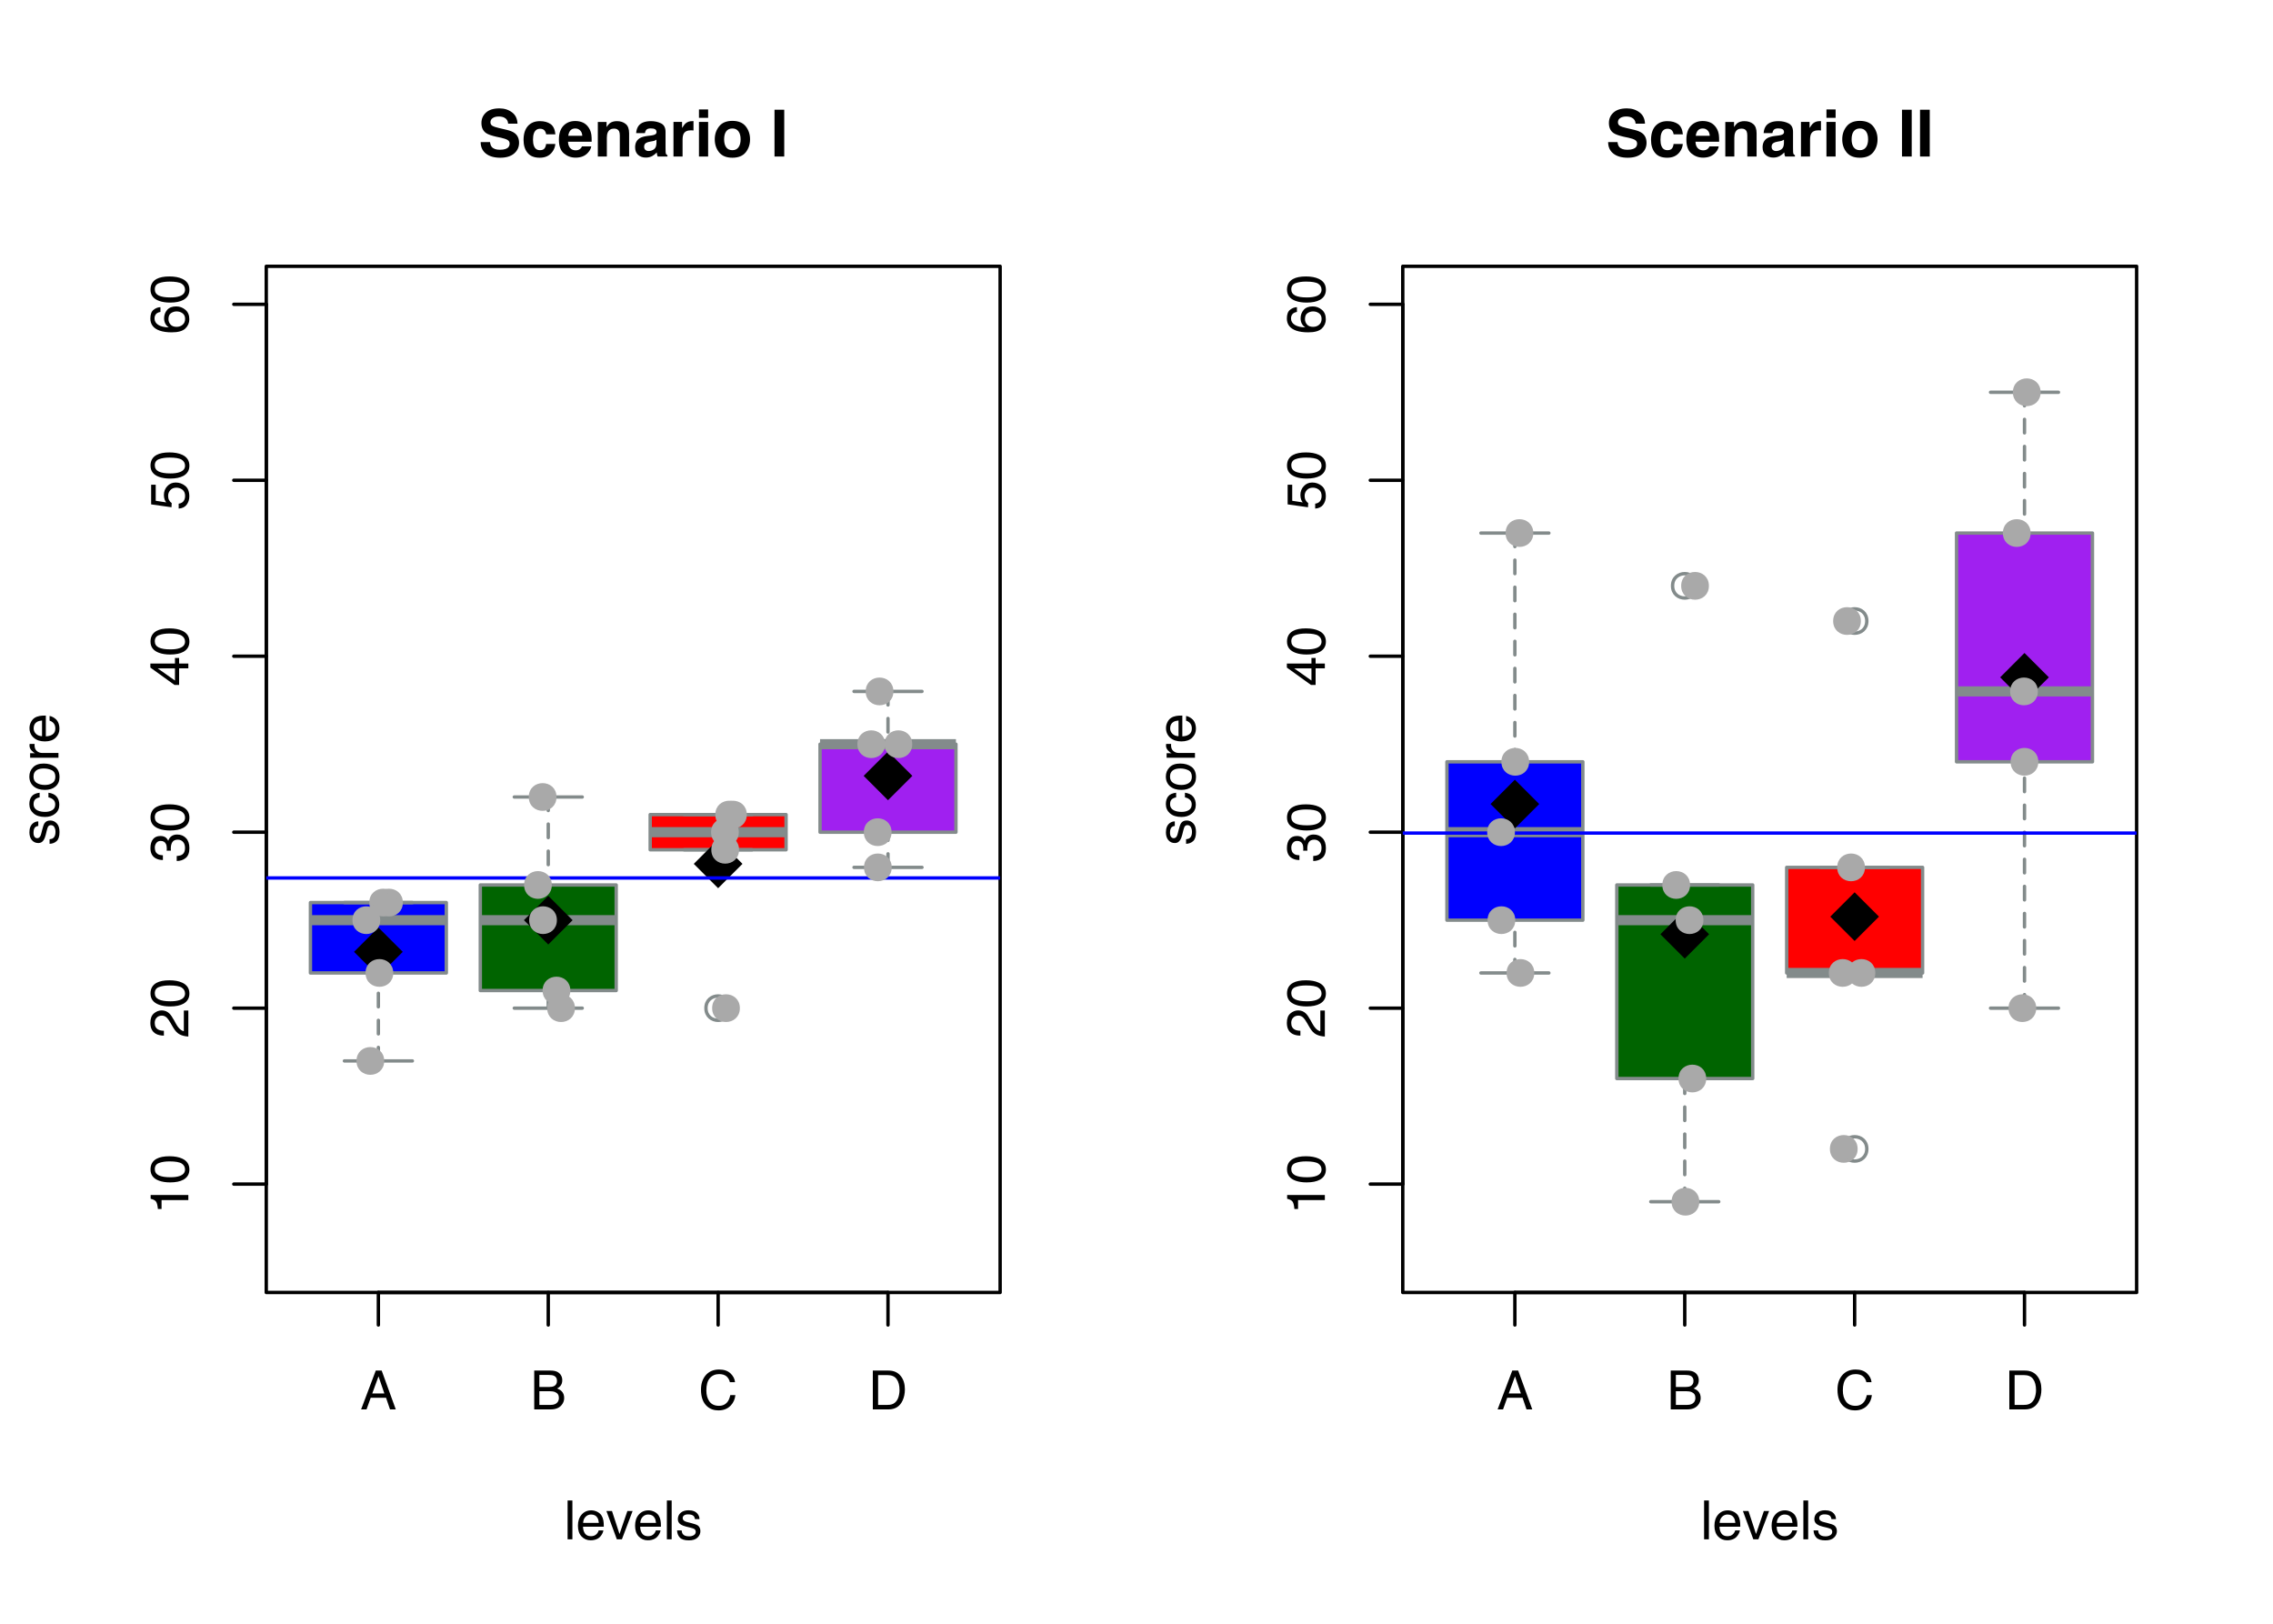 <?xml version="1.0" encoding="UTF-8"?>
<svg xmlns="http://www.w3.org/2000/svg" xmlns:xlink="http://www.w3.org/1999/xlink" width="504pt" height="360pt" viewBox="0 0 504 360" version="1.1">
<defs>
<g>
<symbol overflow="visible" id="glyph0-0">
<path style="stroke:none;" d="M 0.391 0 L 0.391 -8.609 L 7.219 -8.609 L 7.219 0 Z M 6.141 -1.078 L 6.141 -7.531 L 1.469 -7.531 L 1.469 -1.078 Z M 6.141 -1.078 "/>
</symbol>
<symbol overflow="visible" id="glyph0-1">
<path style="stroke:none;" d="M 5.328 -3.531 L 4.031 -7.328 L 2.641 -3.531 Z M 3.422 -8.609 L 4.734 -8.609 L 7.859 0 L 6.578 0 L 5.703 -2.578 L 2.297 -2.578 L 1.375 0 L 0.172 0 Z M 3.422 -8.609 "/>
</symbol>
<symbol overflow="visible" id="glyph0-2">
<path style="stroke:none;" d="M 4.156 -4.969 C 4.645 -4.969 5.023 -5.035 5.297 -5.172 C 5.723 -5.391 5.938 -5.773 5.938 -6.328 C 5.938 -6.891 5.707 -7.27 5.25 -7.469 C 5 -7.582 4.617 -7.641 4.109 -7.641 L 2.031 -7.641 L 2.031 -4.969 Z M 4.547 -1 C 5.254 -1 5.766 -1.207 6.078 -1.625 C 6.266 -1.883 6.359 -2.195 6.359 -2.562 C 6.359 -3.188 6.078 -3.613 5.516 -3.844 C 5.223 -3.969 4.832 -4.031 4.344 -4.031 L 2.031 -4.031 L 2.031 -1 Z M 0.891 -8.609 L 4.578 -8.609 C 5.586 -8.609 6.305 -8.305 6.734 -7.703 C 6.984 -7.348 7.109 -6.938 7.109 -6.469 C 7.109 -5.926 6.953 -5.484 6.641 -5.141 C 6.484 -4.953 6.254 -4.785 5.953 -4.641 C 6.391 -4.473 6.719 -4.281 6.938 -4.062 C 7.332 -3.688 7.531 -3.172 7.531 -2.516 C 7.531 -1.961 7.352 -1.461 7 -1.016 C 6.477 -0.336 5.656 0 4.531 0 L 0.891 0 Z M 0.891 -8.609 "/>
</symbol>
<symbol overflow="visible" id="glyph0-3">
<path style="stroke:none;" d="M 4.547 -8.844 C 5.629 -8.844 6.473 -8.555 7.078 -7.984 C 7.68 -7.41 8.016 -6.758 8.078 -6.031 L 6.938 -6.031 C 6.812 -6.582 6.555 -7.02 6.172 -7.344 C 5.785 -7.664 5.242 -7.828 4.547 -7.828 C 3.703 -7.828 3.02 -7.531 2.5 -6.938 C 1.977 -6.344 1.719 -5.43 1.719 -4.203 C 1.719 -3.191 1.953 -2.367 2.422 -1.734 C 2.891 -1.109 3.594 -0.797 4.531 -0.797 C 5.383 -0.797 6.039 -1.129 6.5 -1.797 C 6.727 -2.141 6.906 -2.598 7.031 -3.172 L 8.156 -3.172 C 8.062 -2.266 7.727 -1.504 7.156 -0.891 C 6.469 -0.148 5.547 0.219 4.391 0.219 C 3.391 0.219 2.551 -0.082 1.875 -0.688 C 0.977 -1.488 0.531 -2.723 0.531 -4.391 C 0.531 -5.66 0.863 -6.703 1.531 -7.516 C 2.258 -8.398 3.266 -8.844 4.547 -8.844 Z M 4.312 -8.844 Z M 4.312 -8.844 "/>
</symbol>
<symbol overflow="visible" id="glyph0-4">
<path style="stroke:none;" d="M 4.219 -1 C 4.613 -1 4.938 -1.039 5.188 -1.125 C 5.645 -1.27 6.02 -1.562 6.312 -2 C 6.539 -2.344 6.703 -2.785 6.797 -3.328 C 6.859 -3.66 6.891 -3.961 6.891 -4.234 C 6.891 -5.305 6.676 -6.133 6.25 -6.719 C 5.832 -7.312 5.148 -7.609 4.203 -7.609 L 2.141 -7.609 L 2.141 -1 Z M 0.969 -8.609 L 4.453 -8.609 C 5.641 -8.609 6.555 -8.188 7.203 -7.344 C 7.785 -6.594 8.078 -5.625 8.078 -4.438 C 8.078 -3.52 7.906 -2.691 7.562 -1.953 C 6.957 -0.648 5.914 0 4.438 0 L 0.969 0 Z M 0.969 -8.609 "/>
</symbol>
<symbol overflow="visible" id="glyph0-5">
<path style="stroke:none;" d="M 0.797 -8.609 L 1.859 -8.609 L 1.859 0 L 0.797 0 Z M 0.797 -8.609 "/>
</symbol>
<symbol overflow="visible" id="glyph0-6">
<path style="stroke:none;" d="M 3.391 -6.422 C 3.836 -6.422 4.27 -6.316 4.688 -6.109 C 5.102 -5.898 5.422 -5.629 5.641 -5.297 C 5.848 -4.973 5.988 -4.602 6.062 -4.188 C 6.125 -3.895 6.156 -3.43 6.156 -2.797 L 1.547 -2.797 C 1.566 -2.16 1.719 -1.648 2 -1.266 C 2.281 -0.879 2.719 -0.688 3.312 -0.688 C 3.863 -0.688 4.301 -0.867 4.625 -1.234 C 4.812 -1.441 4.945 -1.688 5.031 -1.969 L 6.062 -1.969 C 6.039 -1.738 5.953 -1.484 5.797 -1.203 C 5.641 -0.922 5.469 -0.688 5.281 -0.5 C 4.957 -0.188 4.555 0.02 4.078 0.125 C 3.828 0.188 3.539 0.219 3.219 0.219 C 2.438 0.219 1.773 -0.062 1.234 -0.625 C 0.691 -1.195 0.422 -1.992 0.422 -3.016 C 0.422 -4.023 0.691 -4.844 1.234 -5.469 C 1.785 -6.102 2.504 -6.422 3.391 -6.422 Z M 5.062 -3.641 C 5.02 -4.098 4.922 -4.461 4.766 -4.734 C 4.484 -5.242 4.004 -5.5 3.328 -5.5 C 2.836 -5.5 2.426 -5.32 2.094 -4.969 C 1.77 -4.625 1.598 -4.18 1.578 -3.641 Z M 3.281 -6.422 Z M 3.281 -6.422 "/>
</symbol>
<symbol overflow="visible" id="glyph0-7">
<path style="stroke:none;" d="M 1.297 -6.281 L 2.969 -1.172 L 4.719 -6.281 L 5.875 -6.281 L 3.5 0 L 2.375 0 L 0.062 -6.281 Z M 1.297 -6.281 "/>
</symbol>
<symbol overflow="visible" id="glyph0-8">
<path style="stroke:none;" d="M 1.406 -1.969 C 1.438 -1.613 1.523 -1.344 1.672 -1.156 C 1.93 -0.82 2.391 -0.656 3.047 -0.656 C 3.441 -0.656 3.785 -0.738 4.078 -0.906 C 4.379 -1.07 4.531 -1.332 4.531 -1.688 C 4.531 -1.957 4.41 -2.164 4.172 -2.312 C 4.016 -2.395 3.711 -2.492 3.266 -2.609 L 2.422 -2.812 C 1.891 -2.945 1.5 -3.098 1.25 -3.266 C 0.789 -3.547 0.562 -3.941 0.562 -4.453 C 0.562 -5.047 0.773 -5.523 1.203 -5.891 C 1.629 -6.254 2.207 -6.438 2.938 -6.438 C 3.875 -6.438 4.551 -6.16 4.969 -5.609 C 5.238 -5.254 5.367 -4.875 5.359 -4.469 L 4.359 -4.469 C 4.336 -4.707 4.254 -4.926 4.109 -5.125 C 3.867 -5.395 3.445 -5.531 2.844 -5.531 C 2.445 -5.531 2.145 -5.453 1.938 -5.297 C 1.738 -5.148 1.641 -4.953 1.641 -4.703 C 1.641 -4.43 1.773 -4.211 2.047 -4.047 C 2.203 -3.953 2.43 -3.867 2.734 -3.797 L 3.422 -3.625 C 4.18 -3.438 4.691 -3.258 4.953 -3.094 C 5.359 -2.82 5.562 -2.395 5.562 -1.812 C 5.562 -1.258 5.348 -0.781 4.922 -0.375 C 4.504 0.031 3.863 0.234 3 0.234 C 2.062 0.234 1.395 0.023 1 -0.391 C 0.613 -0.816 0.41 -1.344 0.391 -1.969 Z M 2.953 -6.422 Z M 2.953 -6.422 "/>
</symbol>
<symbol overflow="visible" id="glyph1-0">
<path style="stroke:none;" d="M 0 -0.391 L -8.609 -0.391 L -8.609 -7.219 L 0 -7.219 Z M -1.078 -6.141 L -7.531 -6.141 L -7.531 -1.469 L -1.078 -1.469 Z M -1.078 -6.141 "/>
</symbol>
<symbol overflow="visible" id="glyph1-1">
<path style="stroke:none;" d="M -5.938 -1.156 L -6.75 -1.156 C -6.82 -1.914 -6.945 -2.441 -7.125 -2.734 C -7.301 -3.035 -7.711 -3.266 -8.359 -3.422 L -8.359 -4.25 L 0 -4.25 L 0 -3.125 L -5.938 -3.125 Z M -5.938 -1.156 "/>
</symbol>
<symbol overflow="visible" id="glyph1-2">
<path style="stroke:none;" d="M -8.391 -3.25 C -8.391 -4.332 -7.941 -5.117 -7.047 -5.609 C -6.359 -5.984 -5.41 -6.172 -4.203 -6.172 C -3.066 -6.172 -2.125 -6 -1.375 -5.656 C -0.301 -5.164 0.234 -4.359 0.234 -3.234 C 0.234 -2.234 -0.203 -1.484 -1.078 -0.984 C -1.816 -0.578 -2.801 -0.375 -4.031 -0.375 C -4.977 -0.375 -5.797 -0.5 -6.484 -0.75 C -7.754 -1.207 -8.391 -2.039 -8.391 -3.25 Z M -0.734 -3.234 C -0.734 -3.785 -0.973 -4.223 -1.453 -4.547 C -1.941 -4.867 -2.848 -5.031 -4.172 -5.031 C -5.117 -5.031 -5.898 -4.91 -6.516 -4.672 C -7.129 -4.441 -7.438 -3.988 -7.438 -3.312 C -7.438 -2.688 -7.145 -2.227 -6.562 -1.938 C -5.977 -1.656 -5.117 -1.516 -3.984 -1.516 C -3.129 -1.516 -2.441 -1.609 -1.922 -1.797 C -1.129 -2.078 -0.734 -2.555 -0.734 -3.234 Z M -0.734 -3.234 "/>
</symbol>
<symbol overflow="visible" id="glyph1-3">
<path style="stroke:none;" d="M 0 -0.375 C -0.719 -0.414 -1.344 -0.566 -1.875 -0.828 C -2.414 -1.086 -2.906 -1.594 -3.344 -2.344 L -4 -3.469 C -4.289 -3.969 -4.539 -4.32 -4.75 -4.531 C -5.07 -4.852 -5.441 -5.016 -5.859 -5.016 C -6.348 -5.016 -6.734 -4.863 -7.016 -4.562 C -7.305 -4.27 -7.453 -3.883 -7.453 -3.406 C -7.453 -2.676 -7.18 -2.176 -6.641 -1.906 C -6.336 -1.75 -5.93 -1.664 -5.422 -1.656 L -5.422 -0.578 C -6.148 -0.586 -6.742 -0.723 -7.203 -0.984 C -8.016 -1.441 -8.422 -2.25 -8.422 -3.406 C -8.422 -4.363 -8.16 -5.062 -7.641 -5.5 C -7.117 -5.945 -6.539 -6.172 -5.906 -6.172 C -5.238 -6.172 -4.664 -5.938 -4.188 -5.469 C -3.906 -5.195 -3.566 -4.707 -3.172 -4 L -2.734 -3.188 C -2.523 -2.812 -2.32 -2.516 -2.125 -2.297 C -1.789 -1.898 -1.414 -1.648 -1 -1.547 L -1 -6.141 L 0 -6.141 Z M 0 -0.375 "/>
</symbol>
<symbol overflow="visible" id="glyph1-4">
<path style="stroke:none;" d="M 0.234 -3.125 C 0.234 -2.125 -0.035 -1.398 -0.578 -0.953 C -1.129 -0.504 -1.797 -0.281 -2.578 -0.281 L -2.578 -1.391 C -2.035 -1.43 -1.641 -1.531 -1.391 -1.688 C -0.953 -1.969 -0.734 -2.461 -0.734 -3.172 C -0.734 -3.734 -0.879 -4.18 -1.172 -4.516 C -1.473 -4.848 -1.859 -5.016 -2.328 -5.016 C -2.898 -5.016 -3.301 -4.836 -3.531 -4.484 C -3.77 -4.129 -3.891 -3.641 -3.891 -3.016 C -3.891 -2.941 -3.883 -2.867 -3.875 -2.797 C -3.875 -2.723 -3.875 -2.648 -3.875 -2.578 L -4.812 -2.578 C -4.789 -2.691 -4.781 -2.785 -4.781 -2.859 C -4.781 -2.93 -4.781 -3.008 -4.781 -3.094 C -4.781 -3.488 -4.844 -3.812 -4.969 -4.062 C -5.188 -4.508 -5.578 -4.734 -6.141 -4.734 C -6.555 -4.734 -6.875 -4.582 -7.094 -4.281 C -7.32 -3.988 -7.438 -3.645 -7.438 -3.25 C -7.438 -2.551 -7.203 -2.066 -6.734 -1.797 C -6.484 -1.648 -6.117 -1.566 -5.641 -1.547 L -5.641 -0.5 C -6.266 -0.5 -6.797 -0.625 -7.234 -0.875 C -8.016 -1.301 -8.406 -2.055 -8.406 -3.141 C -8.406 -3.992 -8.211 -4.656 -7.828 -5.125 C -7.453 -5.594 -6.898 -5.828 -6.172 -5.828 C -5.66 -5.828 -5.242 -5.691 -4.922 -5.422 C -4.723 -5.242 -4.566 -5.02 -4.453 -4.75 C -4.328 -5.188 -4.094 -5.531 -3.75 -5.781 C -3.406 -6.031 -2.984 -6.156 -2.484 -6.156 C -1.68 -6.156 -1.023 -5.891 -0.516 -5.359 C -0.016 -4.836 0.234 -4.094 0.234 -3.125 Z M 0.234 -3.125 "/>
</symbol>
<symbol overflow="visible" id="glyph1-5">
<path style="stroke:none;" d="M -2.969 -3.969 L -6.781 -3.969 L -2.969 -1.281 Z M 0 -3.984 L -2.047 -3.984 L -2.047 -0.312 L -3.078 -0.312 L -8.422 -4.156 L -8.422 -5.047 L -2.969 -5.047 L -2.969 -6.281 L -2.047 -6.281 L -2.047 -5.047 L 0 -5.047 Z M 0 -3.984 "/>
</symbol>
<symbol overflow="visible" id="glyph1-6">
<path style="stroke:none;" d="M -2.141 -1.484 C -1.535 -1.555 -1.117 -1.836 -0.891 -2.328 C -0.773 -2.578 -0.719 -2.863 -0.719 -3.188 C -0.719 -3.812 -0.914 -4.273 -1.312 -4.578 C -1.707 -4.879 -2.148 -5.031 -2.641 -5.031 C -3.223 -5.031 -3.676 -4.848 -4 -4.484 C -4.32 -4.129 -4.484 -3.703 -4.484 -3.203 C -4.484 -2.836 -4.41 -2.523 -4.266 -2.266 C -4.129 -2.004 -3.938 -1.785 -3.688 -1.609 L -3.734 -0.688 L -8.25 -1.328 L -8.25 -5.688 L -7.234 -5.688 L -7.234 -2.125 L -4.906 -1.766 C -5.051 -1.961 -5.16 -2.148 -5.234 -2.328 C -5.359 -2.641 -5.422 -3 -5.422 -3.406 C -5.422 -4.176 -5.172 -4.828 -4.672 -5.359 C -4.18 -5.898 -3.555 -6.172 -2.797 -6.172 C -2.004 -6.172 -1.301 -5.922 -0.688 -5.422 C -0.082 -4.93 0.219 -4.148 0.219 -3.078 C 0.219 -2.398 0.023 -1.797 -0.359 -1.266 C -0.742 -0.742 -1.336 -0.453 -2.141 -0.391 Z M -2.141 -1.484 "/>
</symbol>
<symbol overflow="visible" id="glyph1-7">
<path style="stroke:none;" d="M -8.422 -3.516 C -8.422 -4.453 -8.176 -5.102 -7.688 -5.469 C -7.207 -5.844 -6.707 -6.031 -6.188 -6.031 L -6.188 -4.984 C -6.52 -4.922 -6.781 -4.82 -6.969 -4.688 C -7.32 -4.426 -7.5 -4.039 -7.5 -3.531 C -7.5 -2.938 -7.223 -2.461 -6.672 -2.109 C -6.129 -1.766 -5.352 -1.578 -4.344 -1.547 C -4.695 -1.785 -4.961 -2.086 -5.141 -2.453 C -5.297 -2.785 -5.375 -3.16 -5.375 -3.578 C -5.375 -4.285 -5.148 -4.898 -4.703 -5.422 C -4.254 -5.941 -3.582 -6.203 -2.688 -6.203 C -1.926 -6.203 -1.25 -5.953 -0.656 -5.453 C -0.07 -4.961 0.219 -4.258 0.219 -3.344 C 0.219 -2.551 -0.078 -1.867 -0.672 -1.297 C -1.273 -0.734 -2.281 -0.453 -3.688 -0.453 C -4.727 -0.453 -5.613 -0.578 -6.344 -0.828 C -7.727 -1.316 -8.422 -2.211 -8.422 -3.516 Z M -0.719 -3.438 C -0.719 -3.988 -0.906 -4.398 -1.281 -4.672 C -1.656 -4.953 -2.098 -5.094 -2.609 -5.094 C -3.035 -5.094 -3.441 -4.969 -3.828 -4.719 C -4.211 -4.477 -4.406 -4.031 -4.406 -3.375 C -4.406 -2.926 -4.254 -2.531 -3.953 -2.188 C -3.66 -1.844 -3.211 -1.672 -2.609 -1.672 C -2.078 -1.672 -1.629 -1.828 -1.266 -2.141 C -0.898 -2.453 -0.719 -2.883 -0.719 -3.438 Z M -0.719 -3.438 "/>
</symbol>
<symbol overflow="visible" id="glyph1-8">
<path style="stroke:none;" d="M -1.969 -1.406 C -1.613 -1.438 -1.344 -1.523 -1.156 -1.672 C -0.82 -1.93 -0.656 -2.391 -0.656 -3.047 C -0.656 -3.441 -0.738 -3.785 -0.906 -4.078 C -1.07 -4.379 -1.332 -4.531 -1.688 -4.531 C -1.957 -4.531 -2.164 -4.41 -2.312 -4.172 C -2.395 -4.016 -2.492 -3.711 -2.609 -3.266 L -2.812 -2.422 C -2.945 -1.891 -3.098 -1.5 -3.266 -1.25 C -3.547 -0.789 -3.941 -0.562 -4.453 -0.562 C -5.047 -0.562 -5.523 -0.773 -5.891 -1.203 C -6.254 -1.629 -6.438 -2.207 -6.438 -2.938 C -6.438 -3.875 -6.16 -4.551 -5.609 -4.969 C -5.254 -5.238 -4.875 -5.367 -4.469 -5.359 L -4.469 -4.359 C -4.707 -4.336 -4.926 -4.254 -5.125 -4.109 C -5.395 -3.867 -5.531 -3.445 -5.531 -2.844 C -5.531 -2.445 -5.453 -2.145 -5.297 -1.938 C -5.148 -1.738 -4.953 -1.641 -4.703 -1.641 C -4.43 -1.641 -4.211 -1.773 -4.047 -2.047 C -3.953 -2.203 -3.867 -2.43 -3.797 -2.734 L -3.625 -3.422 C -3.438 -4.18 -3.258 -4.691 -3.094 -4.953 C -2.82 -5.359 -2.395 -5.562 -1.812 -5.562 C -1.258 -5.562 -0.781 -5.348 -0.375 -4.922 C 0.031 -4.504 0.234 -3.863 0.234 -3 C 0.234 -2.062 0.023 -1.395 -0.391 -1 C -0.816 -0.613 -1.344 -0.41 -1.969 -0.391 Z M -6.422 -2.953 Z M -6.422 -2.953 "/>
</symbol>
<symbol overflow="visible" id="glyph1-9">
<path style="stroke:none;" d="M -6.453 -3.188 C -6.453 -3.895 -6.281 -4.469 -5.938 -4.906 C -5.594 -5.352 -5.004 -5.625 -4.172 -5.719 L -4.172 -4.688 C -4.555 -4.625 -4.875 -4.484 -5.125 -4.266 C -5.383 -4.047 -5.516 -3.688 -5.516 -3.188 C -5.516 -2.52 -5.188 -2.039 -4.531 -1.75 C -4.102 -1.562 -3.578 -1.469 -2.953 -1.469 C -2.328 -1.469 -1.797 -1.598 -1.359 -1.859 C -0.93 -2.129 -0.719 -2.551 -0.719 -3.125 C -0.719 -3.562 -0.852 -3.906 -1.125 -4.156 C -1.395 -4.414 -1.758 -4.594 -2.219 -4.688 L -2.219 -5.719 C -1.383 -5.602 -0.773 -5.312 -0.391 -4.844 C -0.004 -4.375 0.188 -3.773 0.188 -3.047 C 0.188 -2.223 -0.113 -1.566 -0.719 -1.078 C -1.32 -0.586 -2.07 -0.344 -2.969 -0.344 C -4.07 -0.344 -4.926 -0.609 -5.531 -1.141 C -6.145 -1.68 -6.453 -2.363 -6.453 -3.188 Z M -6.422 -3.031 Z M -6.422 -3.031 "/>
</symbol>
<symbol overflow="visible" id="glyph1-10">
<path style="stroke:none;" d="M -0.688 -3.266 C -0.688 -3.961 -0.945 -4.441 -1.469 -4.703 C -2 -4.961 -2.586 -5.094 -3.234 -5.094 C -3.828 -5.094 -4.305 -5 -4.672 -4.812 C -5.242 -4.508 -5.531 -4 -5.531 -3.281 C -5.531 -2.633 -5.285 -2.164 -4.797 -1.875 C -4.305 -1.582 -3.711 -1.438 -3.016 -1.438 C -2.348 -1.438 -1.789 -1.582 -1.344 -1.875 C -0.906 -2.164 -0.688 -2.629 -0.688 -3.266 Z M -6.453 -3.312 C -6.453 -4.113 -6.18 -4.789 -5.641 -5.344 C -5.109 -5.906 -4.316 -6.188 -3.266 -6.188 C -2.254 -6.188 -1.414 -5.941 -0.75 -5.453 C -0.094 -4.961 0.234 -4.203 0.234 -3.172 C 0.234 -2.305 -0.055 -1.617 -0.641 -1.109 C -1.234 -0.598 -2.02 -0.344 -3 -0.344 C -4.051 -0.344 -4.891 -0.609 -5.516 -1.141 C -6.141 -1.68 -6.453 -2.406 -6.453 -3.312 Z M -6.422 -3.266 Z M -6.422 -3.266 "/>
</symbol>
<symbol overflow="visible" id="glyph1-11">
<path style="stroke:none;" d="M -6.281 -0.797 L -6.281 -1.812 L -5.188 -1.812 C -5.406 -1.883 -5.664 -2.082 -5.969 -2.406 C -6.27 -2.727 -6.422 -3.098 -6.422 -3.516 C -6.422 -3.535 -6.414 -3.566 -6.406 -3.609 C -6.406 -3.66 -6.398 -3.742 -6.391 -3.859 L -5.281 -3.859 C -5.289 -3.797 -5.297 -3.738 -5.297 -3.688 C -5.297 -3.633 -5.297 -3.578 -5.297 -3.516 C -5.297 -2.984 -5.125 -2.57 -4.781 -2.281 C -4.445 -2 -4.055 -1.859 -3.609 -1.859 L 0 -1.859 L 0 -0.797 Z M -6.281 -0.797 "/>
</symbol>
<symbol overflow="visible" id="glyph1-12">
<path style="stroke:none;" d="M -6.422 -3.391 C -6.422 -3.836 -6.316 -4.27 -6.109 -4.688 C -5.898 -5.102 -5.629 -5.422 -5.297 -5.641 C -4.973 -5.848 -4.602 -5.988 -4.188 -6.062 C -3.895 -6.125 -3.43 -6.156 -2.797 -6.156 L -2.797 -1.547 C -2.16 -1.566 -1.648 -1.719 -1.266 -2 C -0.879 -2.281 -0.688 -2.719 -0.688 -3.312 C -0.688 -3.863 -0.867 -4.301 -1.234 -4.625 C -1.441 -4.812 -1.688 -4.945 -1.969 -5.031 L -1.969 -6.062 C -1.738 -6.039 -1.484 -5.953 -1.203 -5.797 C -0.922 -5.641 -0.688 -5.469 -0.5 -5.281 C -0.188 -4.957 0.02 -4.555 0.125 -4.078 C 0.188 -3.828 0.219 -3.539 0.219 -3.219 C 0.219 -2.438 -0.062 -1.773 -0.625 -1.234 C -1.195 -0.691 -1.992 -0.422 -3.016 -0.422 C -4.023 -0.422 -4.844 -0.691 -5.469 -1.234 C -6.102 -1.785 -6.422 -2.504 -6.422 -3.391 Z M -3.641 -5.062 C -4.098 -5.02 -4.461 -4.922 -4.734 -4.766 C -5.242 -4.484 -5.5 -4.004 -5.5 -3.328 C -5.5 -2.836 -5.32 -2.426 -4.969 -2.094 C -4.625 -1.77 -4.18 -1.598 -3.641 -1.578 Z M -6.422 -3.281 Z M -6.422 -3.281 "/>
</symbol>
<symbol overflow="visible" id="glyph2-0">
<path style="stroke:none;" d="M 1.078 -10.375 L 9.438 -10.375 L 9.438 0 L 1.078 0 Z M 8.141 -1.297 L 8.141 -9.078 L 2.375 -9.078 L 2.375 -1.297 Z M 8.141 -1.297 "/>
</symbol>
<symbol overflow="visible" id="glyph2-1">
<path style="stroke:none;" d="M 4.859 -1.5 C 5.367 -1.5 5.785 -1.555 6.109 -1.672 C 6.711 -1.879 7.016 -2.281 7.016 -2.875 C 7.016 -3.219 6.863 -3.484 6.562 -3.672 C 6.258 -3.848 5.789 -4.008 5.156 -4.156 L 4.047 -4.391 C 2.973 -4.641 2.227 -4.906 1.812 -5.188 C 1.113 -5.664 0.766 -6.414 0.766 -7.438 C 0.766 -8.363 1.102 -9.133 1.781 -9.75 C 2.457 -10.363 3.445 -10.672 4.75 -10.672 C 5.844 -10.672 6.773 -10.379 7.547 -9.797 C 8.316 -9.223 8.723 -8.383 8.766 -7.281 L 6.688 -7.281 C 6.645 -7.906 6.367 -8.348 5.859 -8.609 C 5.523 -8.785 5.109 -8.875 4.609 -8.875 C 4.047 -8.875 3.598 -8.758 3.266 -8.531 C 2.93 -8.301 2.766 -7.988 2.766 -7.594 C 2.766 -7.219 2.93 -6.941 3.266 -6.766 C 3.473 -6.641 3.922 -6.492 4.609 -6.328 L 6.406 -5.906 C 7.188 -5.719 7.773 -5.469 8.172 -5.156 C 8.797 -4.664 9.109 -3.957 9.109 -3.031 C 9.109 -2.082 8.742 -1.297 8.016 -0.672 C 7.285 -0.047 6.258 0.266 4.938 0.266 C 3.594 0.266 2.531 -0.039 1.75 -0.656 C 0.977 -1.27 0.594 -2.117 0.594 -3.203 L 2.672 -3.203 C 2.734 -2.723 2.859 -2.367 3.047 -2.141 C 3.398 -1.711 4.004 -1.5 4.859 -1.5 Z M 4.859 -1.5 "/>
</symbol>
<symbol overflow="visible" id="glyph2-2">
<path style="stroke:none;" d="M 7.562 -4.922 L 5.516 -4.922 C 5.473 -5.203 5.375 -5.457 5.219 -5.688 C 5 -6 4.648 -6.156 4.172 -6.156 C 3.504 -6.156 3.047 -5.82 2.797 -5.156 C 2.66 -4.789 2.594 -4.316 2.594 -3.734 C 2.594 -3.172 2.66 -2.719 2.797 -2.375 C 3.035 -1.727 3.484 -1.406 4.141 -1.406 C 4.609 -1.406 4.941 -1.531 5.141 -1.781 C 5.336 -2.039 5.457 -2.375 5.5 -2.781 L 7.547 -2.781 C 7.504 -2.164 7.285 -1.586 6.891 -1.047 C 6.254 -0.172 5.32 0.266 4.094 0.266 C 2.863 0.266 1.957 -0.098 1.375 -0.828 C 0.789 -1.555 0.5 -2.504 0.5 -3.672 C 0.5 -4.992 0.816 -6.02 1.453 -6.75 C 2.098 -7.477 2.988 -7.844 4.125 -7.844 C 5.082 -7.844 5.867 -7.629 6.484 -7.203 C 7.098 -6.773 7.457 -6.016 7.562 -4.922 Z M 7.562 -4.922 "/>
</symbol>
<symbol overflow="visible" id="glyph2-3">
<path style="stroke:none;" d="M 7.5 -2.25 C 7.445 -1.789 7.207 -1.328 6.781 -0.859 C 6.125 -0.117 5.207 0.25 4.031 0.25 C 3.051 0.25 2.188 -0.062 1.438 -0.688 C 0.695 -1.312 0.328 -2.332 0.328 -3.75 C 0.328 -5.082 0.66 -6.102 1.328 -6.812 C 2.004 -7.52 2.879 -7.875 3.953 -7.875 C 4.598 -7.875 5.176 -7.754 5.688 -7.516 C 6.195 -7.273 6.617 -6.895 6.953 -6.375 C 7.254 -5.926 7.445 -5.398 7.531 -4.797 C 7.582 -4.441 7.602 -3.938 7.594 -3.281 L 2.344 -3.281 C 2.375 -2.508 2.617 -1.969 3.078 -1.656 C 3.348 -1.469 3.68 -1.375 4.078 -1.375 C 4.484 -1.375 4.816 -1.488 5.078 -1.719 C 5.223 -1.844 5.348 -2.02 5.453 -2.25 Z M 5.516 -4.594 C 5.484 -5.125 5.32 -5.523 5.031 -5.797 C 4.738 -6.078 4.379 -6.219 3.953 -6.219 C 3.492 -6.219 3.133 -6.07 2.875 -5.781 C 2.625 -5.488 2.469 -5.094 2.406 -4.594 Z M 5.516 -4.594 "/>
</symbol>
<symbol overflow="visible" id="glyph2-4">
<path style="stroke:none;" d="M 4.547 -6.188 C 3.867 -6.188 3.398 -5.895 3.141 -5.312 C 3.016 -5.008 2.953 -4.625 2.953 -4.156 L 2.953 0 L 0.953 0 L 0.953 -7.656 L 2.891 -7.656 L 2.891 -6.531 C 3.141 -6.926 3.379 -7.211 3.609 -7.391 C 4.023 -7.691 4.551 -7.844 5.188 -7.844 C 5.977 -7.844 6.625 -7.633 7.125 -7.219 C 7.633 -6.812 7.891 -6.125 7.891 -5.156 L 7.891 0 L 5.828 0 L 5.828 -4.656 C 5.828 -5.062 5.773 -5.375 5.672 -5.594 C 5.473 -5.988 5.098 -6.188 4.547 -6.188 Z M 4.547 -6.188 "/>
</symbol>
<symbol overflow="visible" id="glyph2-5">
<path style="stroke:none;" d="M 1.219 -6.844 C 1.75 -7.508 2.66 -7.844 3.953 -7.844 C 4.797 -7.844 5.539 -7.676 6.188 -7.344 C 6.844 -7.008 7.172 -6.383 7.172 -5.469 L 7.172 -1.953 C 7.172 -1.703 7.176 -1.406 7.188 -1.062 C 7.195 -0.801 7.234 -0.625 7.297 -0.531 C 7.367 -0.438 7.469 -0.359 7.594 -0.297 L 7.594 0 L 5.422 0 C 5.359 -0.156 5.312 -0.301 5.281 -0.438 C 5.258 -0.57 5.242 -0.727 5.234 -0.906 C 4.953 -0.602 4.633 -0.348 4.281 -0.141 C 3.844 0.109 3.352 0.234 2.812 0.234 C 2.113 0.234 1.539 0.035 1.094 -0.359 C 0.645 -0.754 0.422 -1.316 0.422 -2.047 C 0.422 -2.984 0.781 -3.664 1.5 -4.094 C 1.906 -4.32 2.492 -4.484 3.266 -4.578 L 3.953 -4.656 C 4.316 -4.707 4.578 -4.77 4.734 -4.844 C 5.023 -4.957 5.172 -5.145 5.172 -5.406 C 5.172 -5.719 5.062 -5.93 4.844 -6.047 C 4.625 -6.172 4.305 -6.234 3.891 -6.234 C 3.41 -6.234 3.07 -6.117 2.875 -5.891 C 2.738 -5.711 2.645 -5.477 2.594 -5.188 L 0.656 -5.188 C 0.695 -5.852 0.883 -6.406 1.219 -6.844 Z M 2.719 -1.453 C 2.906 -1.297 3.133 -1.219 3.406 -1.219 C 3.832 -1.219 4.227 -1.344 4.594 -1.594 C 4.957 -1.852 5.145 -2.316 5.156 -2.984 L 5.156 -3.734 C 5.031 -3.648 4.906 -3.582 4.781 -3.531 C 4.656 -3.477 4.477 -3.43 4.25 -3.391 L 3.797 -3.312 C 3.379 -3.238 3.078 -3.145 2.891 -3.031 C 2.578 -2.852 2.422 -2.57 2.422 -2.188 C 2.422 -1.844 2.52 -1.598 2.719 -1.453 Z M 2.719 -1.453 "/>
</symbol>
<symbol overflow="visible" id="glyph2-6">
<path style="stroke:none;" d="M 4.797 -5.812 C 3.984 -5.812 3.441 -5.551 3.172 -5.031 C 3.016 -4.738 2.938 -4.285 2.938 -3.672 L 2.938 0 L 0.922 0 L 0.922 -7.672 L 2.828 -7.672 L 2.828 -6.328 C 3.141 -6.836 3.41 -7.188 3.641 -7.375 C 4.016 -7.688 4.5 -7.844 5.094 -7.844 C 5.133 -7.844 5.164 -7.844 5.188 -7.844 C 5.219 -7.844 5.273 -7.844 5.359 -7.844 L 5.359 -5.781 C 5.234 -5.789 5.117 -5.797 5.016 -5.797 C 4.922 -5.805 4.848 -5.812 4.797 -5.812 Z M 4.797 -5.812 "/>
</symbol>
<symbol overflow="visible" id="glyph2-7">
<path style="stroke:none;" d="M 3 -7.672 L 3 0 L 0.969 0 L 0.969 -7.672 Z M 3 -10.438 L 3 -8.578 L 0.969 -8.578 L 0.969 -10.438 Z M 3 -10.438 "/>
</symbol>
<symbol overflow="visible" id="glyph2-8">
<path style="stroke:none;" d="M 7.328 -6.703 C 7.973 -5.891 8.297 -4.926 8.297 -3.812 C 8.297 -2.688 7.973 -1.723 7.328 -0.922 C 6.68 -0.129 5.695 0.266 4.375 0.266 C 3.062 0.266 2.082 -0.129 1.438 -0.922 C 0.789 -1.723 0.469 -2.688 0.469 -3.812 C 0.469 -4.926 0.789 -5.883 1.438 -6.688 C 2.082 -7.5 3.062 -7.906 4.375 -7.906 C 5.695 -7.906 6.68 -7.504 7.328 -6.703 Z M 4.375 -6.219 C 3.789 -6.219 3.336 -6.008 3.016 -5.594 C 2.703 -5.176 2.547 -4.582 2.547 -3.812 C 2.547 -3.051 2.703 -2.457 3.016 -2.031 C 3.336 -1.613 3.789 -1.406 4.375 -1.406 C 4.957 -1.406 5.406 -1.613 5.719 -2.031 C 6.039 -2.457 6.203 -3.051 6.203 -3.812 C 6.203 -4.582 6.039 -5.176 5.719 -5.594 C 5.406 -6.008 4.957 -6.219 4.375 -6.219 Z M 4.375 -6.219 "/>
</symbol>
<symbol overflow="visible" id="glyph2-9">
<path style="stroke:none;" d=""/>
</symbol>
<symbol overflow="visible" id="glyph2-10">
<path style="stroke:none;" d="M 0.922 -10.375 L 3.078 -10.375 L 3.078 0 L 0.922 0 Z M 0.922 -10.375 "/>
</symbol>
</g>
<clipPath id="clip1">
  <path d="M 59.039 194 L 221.758 194 L 221.758 196 L 59.039 196 Z M 59.039 194 "/>
</clipPath>
<clipPath id="clip2">
  <path d="M 311.039 184 L 473.758 184 L 473.758 186 L 311.039 186 Z M 311.039 184 "/>
</clipPath>
</defs>
<g id="surface19">
<rect x="0" y="0" width="504" height="360" style="fill:rgb(100%,100%,100%);fill-opacity:1;stroke:none;"/>
<path style=" stroke:none;fill-rule:nonzero;fill:rgb(0%,0%,100%);fill-opacity:1;" d="M 68.832 215.715 L 98.965 215.715 L 98.965 200.109 L 68.832 200.109 Z M 68.832 215.715 "/>
<path style="fill:none;stroke-width:2.25;stroke-linecap:butt;stroke-linejoin:round;stroke:rgb(51.373%,54.51%,54.51%);stroke-opacity:1;stroke-miterlimit:10;" d="M 68.832 204.012 L 98.965 204.012 "/>
<path style="fill:none;stroke-width:0.75;stroke-linecap:round;stroke-linejoin:round;stroke:rgb(51.373%,54.51%,54.51%);stroke-opacity:1;stroke-dasharray:3,3;stroke-miterlimit:10;" d="M 83.898 235.219 L 83.898 215.715 "/>
<path style="fill:none;stroke-width:0.75;stroke-linecap:round;stroke-linejoin:round;stroke:rgb(51.373%,54.51%,54.51%);stroke-opacity:1;stroke-dasharray:3,3;stroke-miterlimit:10;" d="M 83.898 200.109 L 83.898 200.109 "/>
<path style="fill:none;stroke-width:0.75;stroke-linecap:round;stroke-linejoin:round;stroke:rgb(51.373%,54.51%,54.51%);stroke-opacity:1;stroke-miterlimit:10;" d="M 76.367 235.219 L 91.434 235.219 "/>
<path style="fill:none;stroke-width:0.75;stroke-linecap:round;stroke-linejoin:round;stroke:rgb(51.373%,54.51%,54.51%);stroke-opacity:1;stroke-miterlimit:10;" d="M 76.367 200.109 L 91.434 200.109 "/>
<path style="fill:none;stroke-width:0.75;stroke-linecap:round;stroke-linejoin:round;stroke:rgb(51.373%,54.51%,54.51%);stroke-opacity:1;stroke-miterlimit:10;" d="M 68.832 215.715 L 98.965 215.715 L 98.965 200.109 L 68.832 200.109 Z M 68.832 215.715 "/>
<path style=" stroke:none;fill-rule:nonzero;fill:rgb(0%,39.216%,0%);fill-opacity:1;" d="M 106.5 219.613 L 136.633 219.613 L 136.633 196.207 L 106.5 196.207 Z M 106.5 219.613 "/>
<path style="fill:none;stroke-width:2.25;stroke-linecap:butt;stroke-linejoin:round;stroke:rgb(51.373%,54.51%,54.51%);stroke-opacity:1;stroke-miterlimit:10;" d="M 106.5 204.012 L 136.633 204.012 "/>
<path style="fill:none;stroke-width:0.75;stroke-linecap:round;stroke-linejoin:round;stroke:rgb(51.373%,54.51%,54.51%);stroke-opacity:1;stroke-dasharray:3,3;stroke-miterlimit:10;" d="M 121.566 223.516 L 121.566 219.613 "/>
<path style="fill:none;stroke-width:0.75;stroke-linecap:round;stroke-linejoin:round;stroke:rgb(51.373%,54.51%,54.51%);stroke-opacity:1;stroke-dasharray:3,3;stroke-miterlimit:10;" d="M 121.566 176.703 L 121.566 196.207 "/>
<path style="fill:none;stroke-width:0.75;stroke-linecap:round;stroke-linejoin:round;stroke:rgb(51.373%,54.51%,54.51%);stroke-opacity:1;stroke-miterlimit:10;" d="M 114.035 223.516 L 129.102 223.516 "/>
<path style="fill:none;stroke-width:0.75;stroke-linecap:round;stroke-linejoin:round;stroke:rgb(51.373%,54.51%,54.51%);stroke-opacity:1;stroke-miterlimit:10;" d="M 114.035 176.703 L 129.102 176.703 "/>
<path style="fill:none;stroke-width:0.75;stroke-linecap:round;stroke-linejoin:round;stroke:rgb(51.373%,54.51%,54.51%);stroke-opacity:1;stroke-miterlimit:10;" d="M 106.5 219.613 L 136.633 219.613 L 136.633 196.207 L 106.5 196.207 Z M 106.5 219.613 "/>
<path style=" stroke:none;fill-rule:nonzero;fill:rgb(100%,0%,0%);fill-opacity:1;" d="M 144.168 188.406 L 174.301 188.406 L 174.301 180.602 L 144.168 180.602 Z M 144.168 188.406 "/>
<path style="fill:none;stroke-width:2.25;stroke-linecap:butt;stroke-linejoin:round;stroke:rgb(51.373%,54.51%,54.51%);stroke-opacity:1;stroke-miterlimit:10;" d="M 144.168 184.504 L 174.301 184.504 "/>
<path style="fill:none;stroke-width:0.75;stroke-linecap:round;stroke-linejoin:round;stroke:rgb(51.373%,54.51%,54.51%);stroke-opacity:1;stroke-dasharray:3,3;stroke-miterlimit:10;" d="M 159.234 188.406 L 159.234 188.406 "/>
<path style="fill:none;stroke-width:0.75;stroke-linecap:round;stroke-linejoin:round;stroke:rgb(51.373%,54.51%,54.51%);stroke-opacity:1;stroke-dasharray:3,3;stroke-miterlimit:10;" d="M 159.234 180.602 L 159.234 180.602 "/>
<path style="fill:none;stroke-width:0.75;stroke-linecap:round;stroke-linejoin:round;stroke:rgb(51.373%,54.51%,54.51%);stroke-opacity:1;stroke-miterlimit:10;" d="M 151.699 188.406 L 166.766 188.406 "/>
<path style="fill:none;stroke-width:0.75;stroke-linecap:round;stroke-linejoin:round;stroke:rgb(51.373%,54.51%,54.51%);stroke-opacity:1;stroke-miterlimit:10;" d="M 151.699 180.602 L 166.766 180.602 "/>
<path style="fill:none;stroke-width:0.75;stroke-linecap:round;stroke-linejoin:round;stroke:rgb(51.373%,54.51%,54.51%);stroke-opacity:1;stroke-miterlimit:10;" d="M 144.168 188.406 L 174.301 188.406 L 174.301 180.602 L 144.168 180.602 Z M 144.168 188.406 "/>
<path style="fill:none;stroke-width:0.75;stroke-linecap:round;stroke-linejoin:round;stroke:rgb(51.373%,54.51%,54.51%);stroke-opacity:1;stroke-miterlimit:10;" d="M 161.934 223.516 C 161.934 227.117 156.535 227.117 156.535 223.516 C 156.535 219.918 161.934 219.918 161.934 223.516 "/>
<path style=" stroke:none;fill-rule:nonzero;fill:rgb(62.745%,12.549%,94.118%);fill-opacity:1;" d="M 181.832 184.504 L 211.965 184.504 L 211.965 164.996 L 181.832 164.996 Z M 181.832 184.504 "/>
<path style="fill:none;stroke-width:2.25;stroke-linecap:butt;stroke-linejoin:round;stroke:rgb(51.373%,54.51%,54.51%);stroke-opacity:1;stroke-miterlimit:10;" d="M 181.832 164.996 L 211.965 164.996 "/>
<path style="fill:none;stroke-width:0.75;stroke-linecap:round;stroke-linejoin:round;stroke:rgb(51.373%,54.51%,54.51%);stroke-opacity:1;stroke-dasharray:3,3;stroke-miterlimit:10;" d="M 196.898 192.305 L 196.898 184.504 "/>
<path style="fill:none;stroke-width:0.75;stroke-linecap:round;stroke-linejoin:round;stroke:rgb(51.373%,54.51%,54.51%);stroke-opacity:1;stroke-dasharray:3,3;stroke-miterlimit:10;" d="M 196.898 153.293 L 196.898 164.996 "/>
<path style="fill:none;stroke-width:0.75;stroke-linecap:round;stroke-linejoin:round;stroke:rgb(51.373%,54.51%,54.51%);stroke-opacity:1;stroke-miterlimit:10;" d="M 189.367 192.305 L 204.434 192.305 "/>
<path style="fill:none;stroke-width:0.75;stroke-linecap:round;stroke-linejoin:round;stroke:rgb(51.373%,54.51%,54.51%);stroke-opacity:1;stroke-miterlimit:10;" d="M 189.367 153.293 L 204.434 153.293 "/>
<path style="fill:none;stroke-width:0.75;stroke-linecap:round;stroke-linejoin:round;stroke:rgb(51.373%,54.51%,54.51%);stroke-opacity:1;stroke-miterlimit:10;" d="M 181.832 184.504 L 211.965 184.504 L 211.965 164.996 L 181.832 164.996 Z M 181.832 184.504 "/>
<path style="fill:none;stroke-width:0.75;stroke-linecap:round;stroke-linejoin:round;stroke:rgb(0%,0%,0%);stroke-opacity:1;stroke-miterlimit:10;" d="M 83.898 286.559 L 196.898 286.559 "/>
<path style="fill:none;stroke-width:0.75;stroke-linecap:round;stroke-linejoin:round;stroke:rgb(0%,0%,0%);stroke-opacity:1;stroke-miterlimit:10;" d="M 83.898 286.559 L 83.898 293.762 "/>
<path style="fill:none;stroke-width:0.75;stroke-linecap:round;stroke-linejoin:round;stroke:rgb(0%,0%,0%);stroke-opacity:1;stroke-miterlimit:10;" d="M 121.566 286.559 L 121.566 293.762 "/>
<path style="fill:none;stroke-width:0.75;stroke-linecap:round;stroke-linejoin:round;stroke:rgb(0%,0%,0%);stroke-opacity:1;stroke-miterlimit:10;" d="M 159.234 286.559 L 159.234 293.762 "/>
<path style="fill:none;stroke-width:0.75;stroke-linecap:round;stroke-linejoin:round;stroke:rgb(0%,0%,0%);stroke-opacity:1;stroke-miterlimit:10;" d="M 196.898 286.559 L 196.898 293.762 "/>
<g style="fill:rgb(0%,0%,0%);fill-opacity:1;">
  <use xlink:href="#glyph0-1" x="79.898" y="312.48"/>
</g>
<g style="fill:rgb(0%,0%,0%);fill-opacity:1;">
  <use xlink:href="#glyph0-2" x="117.566" y="312.48"/>
</g>
<g style="fill:rgb(0%,0%,0%);fill-opacity:1;">
  <use xlink:href="#glyph0-3" x="154.902" y="312.48"/>
</g>
<g style="fill:rgb(0%,0%,0%);fill-opacity:1;">
  <use xlink:href="#glyph0-4" x="192.566" y="312.48"/>
</g>
<path style="fill:none;stroke-width:0.75;stroke-linecap:round;stroke-linejoin:round;stroke:rgb(0%,0%,0%);stroke-opacity:1;stroke-miterlimit:10;" d="M 59.039 262.527 L 59.039 67.465 "/>
<path style="fill:none;stroke-width:0.75;stroke-linecap:round;stroke-linejoin:round;stroke:rgb(0%,0%,0%);stroke-opacity:1;stroke-miterlimit:10;" d="M 59.039 262.527 L 51.84 262.527 "/>
<path style="fill:none;stroke-width:0.75;stroke-linecap:round;stroke-linejoin:round;stroke:rgb(0%,0%,0%);stroke-opacity:1;stroke-miterlimit:10;" d="M 59.039 223.516 L 51.84 223.516 "/>
<path style="fill:none;stroke-width:0.75;stroke-linecap:round;stroke-linejoin:round;stroke:rgb(0%,0%,0%);stroke-opacity:1;stroke-miterlimit:10;" d="M 59.039 184.504 L 51.84 184.504 "/>
<path style="fill:none;stroke-width:0.75;stroke-linecap:round;stroke-linejoin:round;stroke:rgb(0%,0%,0%);stroke-opacity:1;stroke-miterlimit:10;" d="M 59.039 145.492 L 51.84 145.492 "/>
<path style="fill:none;stroke-width:0.75;stroke-linecap:round;stroke-linejoin:round;stroke:rgb(0%,0%,0%);stroke-opacity:1;stroke-miterlimit:10;" d="M 59.039 106.48 L 51.84 106.48 "/>
<path style="fill:none;stroke-width:0.75;stroke-linecap:round;stroke-linejoin:round;stroke:rgb(0%,0%,0%);stroke-opacity:1;stroke-miterlimit:10;" d="M 59.039 67.465 L 51.84 67.465 "/>
<g style="fill:rgb(0%,0%,0%);fill-opacity:1;">
  <use xlink:href="#glyph1-1" x="41.762" y="269.199"/>
  <use xlink:href="#glyph1-2" x="41.762" y="262.525"/>
</g>
<g style="fill:rgb(0%,0%,0%);fill-opacity:1;">
  <use xlink:href="#glyph1-3" x="41.762" y="230.188"/>
  <use xlink:href="#glyph1-2" x="41.762" y="223.514"/>
</g>
<g style="fill:rgb(0%,0%,0%);fill-opacity:1;">
  <use xlink:href="#glyph1-4" x="41.762" y="191.176"/>
  <use xlink:href="#glyph1-2" x="41.762" y="184.502"/>
</g>
<g style="fill:rgb(0%,0%,0%);fill-opacity:1;">
  <use xlink:href="#glyph1-5" x="41.762" y="152.164"/>
  <use xlink:href="#glyph1-2" x="41.762" y="145.49"/>
</g>
<g style="fill:rgb(0%,0%,0%);fill-opacity:1;">
  <use xlink:href="#glyph1-6" x="41.762" y="113.152"/>
  <use xlink:href="#glyph1-2" x="41.762" y="106.479"/>
</g>
<g style="fill:rgb(0%,0%,0%);fill-opacity:1;">
  <use xlink:href="#glyph1-7" x="41.762" y="74.137"/>
  <use xlink:href="#glyph1-2" x="41.762" y="67.463"/>
</g>
<g style="fill:rgb(0%,0%,0%);fill-opacity:1;">
  <use xlink:href="#glyph2-1" x="105.984" y="34.703"/>
  <use xlink:href="#glyph2-2" x="115.589" y="34.703"/>
  <use xlink:href="#glyph2-3" x="123.598" y="34.703"/>
  <use xlink:href="#glyph2-4" x="131.606" y="34.703"/>
  <use xlink:href="#glyph2-5" x="140.402" y="34.703"/>
  <use xlink:href="#glyph2-6" x="148.411" y="34.703"/>
  <use xlink:href="#glyph2-7" x="154.015" y="34.703"/>
  <use xlink:href="#glyph2-8" x="158.016" y="34.703"/>
  <use xlink:href="#glyph2-9" x="166.812" y="34.703"/>
  <use xlink:href="#glyph2-10" x="170.812" y="34.703"/>
</g>
<g style="fill:rgb(0%,0%,0%);fill-opacity:1;">
  <use xlink:href="#glyph0-5" x="125.059" y="341.281"/>
  <use xlink:href="#glyph0-6" x="127.725" y="341.281"/>
  <use xlink:href="#glyph0-7" x="134.398" y="341.281"/>
  <use xlink:href="#glyph0-6" x="140.398" y="341.281"/>
  <use xlink:href="#glyph0-5" x="147.072" y="341.281"/>
  <use xlink:href="#glyph0-8" x="149.738" y="341.281"/>
</g>
<g style="fill:rgb(0%,0%,0%);fill-opacity:1;">
  <use xlink:href="#glyph1-8" x="12.961" y="187.473"/>
  <use xlink:href="#glyph1-9" x="12.961" y="181.473"/>
  <use xlink:href="#glyph1-10" x="12.961" y="175.473"/>
  <use xlink:href="#glyph1-11" x="12.961" y="168.799"/>
  <use xlink:href="#glyph1-12" x="12.961" y="164.803"/>
</g>
<path style="fill:none;stroke-width:0.75;stroke-linecap:round;stroke-linejoin:round;stroke:rgb(0%,0%,0%);stroke-opacity:1;stroke-miterlimit:10;" d="M 59.039 286.559 L 221.762 286.559 L 221.762 59.039 L 59.039 59.039 Z M 59.039 286.559 "/>
<path style=" stroke:none;fill-rule:nonzero;fill:rgb(0%,0%,0%);fill-opacity:1;" d="M 78.5 211.031 L 83.898 205.633 L 89.301 211.031 L 83.898 216.434 Z M 78.5 211.031 "/>
<path style=" stroke:none;fill-rule:nonzero;fill:rgb(0%,0%,0%);fill-opacity:1;" d="M 116.168 204.012 L 121.566 198.609 L 126.965 204.012 L 121.566 209.41 Z M 116.168 204.012 "/>
<path style=" stroke:none;fill-rule:nonzero;fill:rgb(0%,0%,0%);fill-opacity:1;" d="M 153.832 191.527 L 159.234 186.125 L 164.633 191.527 L 159.234 196.926 Z M 153.832 191.527 "/>
<path style=" stroke:none;fill-rule:nonzero;fill:rgb(0%,0%,0%);fill-opacity:1;" d="M 191.5 172.02 L 196.898 166.621 L 202.301 172.02 L 196.898 177.418 Z M 191.5 172.02 "/>
<g clip-path="url(#clip1)" clip-rule="nonzero">
<path style="fill:none;stroke-width:0.75;stroke-linecap:round;stroke-linejoin:round;stroke:rgb(0%,0%,100%);stroke-opacity:1;stroke-miterlimit:10;" d="M 59.039 194.648 L 221.762 194.648 "/>
</g>
<path style="fill-rule:nonzero;fill:rgb(66.275%,66.275%,66.275%);fill-opacity:1;stroke-width:0.75;stroke-linecap:round;stroke-linejoin:round;stroke:rgb(66.275%,66.275%,66.275%);stroke-opacity:1;stroke-miterlimit:10;" d="M 83.93 204.012 C 83.93 207.609 78.527 207.609 78.527 204.012 C 78.527 200.41 83.93 200.41 83.93 204.012 "/>
<path style="fill-rule:nonzero;fill:rgb(66.275%,66.275%,66.275%);fill-opacity:1;stroke-width:0.75;stroke-linecap:round;stroke-linejoin:round;stroke:rgb(66.275%,66.275%,66.275%);stroke-opacity:1;stroke-miterlimit:10;" d="M 88.953 200.109 C 88.953 203.707 83.551 203.707 83.551 200.109 C 83.551 196.508 88.953 196.508 88.953 200.109 "/>
<path style="fill-rule:nonzero;fill:rgb(66.275%,66.275%,66.275%);fill-opacity:1;stroke-width:0.75;stroke-linecap:round;stroke-linejoin:round;stroke:rgb(66.275%,66.275%,66.275%);stroke-opacity:1;stroke-miterlimit:10;" d="M 86.824 215.715 C 86.824 219.312 81.426 219.312 81.426 215.715 C 81.426 212.113 86.824 212.113 86.824 215.715 "/>
<path style="fill-rule:nonzero;fill:rgb(66.275%,66.275%,66.275%);fill-opacity:1;stroke-width:0.75;stroke-linecap:round;stroke-linejoin:round;stroke:rgb(66.275%,66.275%,66.275%);stroke-opacity:1;stroke-miterlimit:10;" d="M 87.656 200.109 C 87.656 203.707 82.254 203.707 82.254 200.109 C 82.254 196.508 87.656 196.508 87.656 200.109 "/>
<path style="fill-rule:nonzero;fill:rgb(66.275%,66.275%,66.275%);fill-opacity:1;stroke-width:0.75;stroke-linecap:round;stroke-linejoin:round;stroke:rgb(66.275%,66.275%,66.275%);stroke-opacity:1;stroke-miterlimit:10;" d="M 84.82 235.219 C 84.82 238.82 79.418 238.82 79.418 235.219 C 79.418 231.621 84.82 231.621 84.82 235.219 "/>
<path style="fill-rule:nonzero;fill:rgb(66.275%,66.275%,66.275%);fill-opacity:1;stroke-width:0.75;stroke-linecap:round;stroke-linejoin:round;stroke:rgb(66.275%,66.275%,66.275%);stroke-opacity:1;stroke-miterlimit:10;" d="M 123.105 204.012 C 123.105 207.609 117.707 207.609 117.707 204.012 C 117.707 200.41 123.105 200.41 123.105 204.012 "/>
<path style="fill-rule:nonzero;fill:rgb(66.275%,66.275%,66.275%);fill-opacity:1;stroke-width:0.75;stroke-linecap:round;stroke-linejoin:round;stroke:rgb(66.275%,66.275%,66.275%);stroke-opacity:1;stroke-miterlimit:10;" d="M 126.09 219.613 C 126.09 223.215 120.688 223.215 120.688 219.613 C 120.688 216.016 126.09 216.016 126.09 219.613 "/>
<path style="fill-rule:nonzero;fill:rgb(66.275%,66.275%,66.275%);fill-opacity:1;stroke-width:0.75;stroke-linecap:round;stroke-linejoin:round;stroke:rgb(66.275%,66.275%,66.275%);stroke-opacity:1;stroke-miterlimit:10;" d="M 123.02 176.703 C 123.02 180.301 117.621 180.301 117.621 176.703 C 117.621 173.102 123.02 173.102 123.02 176.703 "/>
<path style="fill-rule:nonzero;fill:rgb(66.275%,66.275%,66.275%);fill-opacity:1;stroke-width:0.75;stroke-linecap:round;stroke-linejoin:round;stroke:rgb(66.275%,66.275%,66.275%);stroke-opacity:1;stroke-miterlimit:10;" d="M 121.984 196.207 C 121.984 199.809 116.586 199.809 116.586 196.207 C 116.586 192.605 121.984 192.605 121.984 196.207 "/>
<path style="fill-rule:nonzero;fill:rgb(66.275%,66.275%,66.275%);fill-opacity:1;stroke-width:0.75;stroke-linecap:round;stroke-linejoin:round;stroke:rgb(66.275%,66.275%,66.275%);stroke-opacity:1;stroke-miterlimit:10;" d="M 127.105 223.516 C 127.105 227.117 121.703 227.117 121.703 223.516 C 121.703 219.918 127.105 219.918 127.105 223.516 "/>
<path style="fill-rule:nonzero;fill:rgb(66.275%,66.275%,66.275%);fill-opacity:1;stroke-width:0.75;stroke-linecap:round;stroke-linejoin:round;stroke:rgb(66.275%,66.275%,66.275%);stroke-opacity:1;stroke-miterlimit:10;" d="M 163.496 188.406 C 163.496 192.004 158.098 192.004 158.098 188.406 C 158.098 184.805 163.496 184.805 163.496 188.406 "/>
<path style="fill-rule:nonzero;fill:rgb(66.275%,66.275%,66.275%);fill-opacity:1;stroke-width:0.75;stroke-linecap:round;stroke-linejoin:round;stroke:rgb(66.275%,66.275%,66.275%);stroke-opacity:1;stroke-miterlimit:10;" d="M 163.68 223.516 C 163.68 227.117 158.281 227.117 158.281 223.516 C 158.281 219.918 163.68 219.918 163.68 223.516 "/>
<path style="fill-rule:nonzero;fill:rgb(66.275%,66.275%,66.275%);fill-opacity:1;stroke-width:0.75;stroke-linecap:round;stroke-linejoin:round;stroke:rgb(66.275%,66.275%,66.275%);stroke-opacity:1;stroke-miterlimit:10;" d="M 163.445 184.504 C 163.445 188.105 158.047 188.105 158.047 184.504 C 158.047 180.902 163.445 180.902 163.445 184.504 "/>
<path style="fill-rule:nonzero;fill:rgb(66.275%,66.275%,66.275%);fill-opacity:1;stroke-width:0.75;stroke-linecap:round;stroke-linejoin:round;stroke:rgb(66.275%,66.275%,66.275%);stroke-opacity:1;stroke-miterlimit:10;" d="M 165.219 180.602 C 165.219 184.203 159.82 184.203 159.82 180.602 C 159.82 177.004 165.219 177.004 165.219 180.602 "/>
<path style="fill-rule:nonzero;fill:rgb(66.275%,66.275%,66.275%);fill-opacity:1;stroke-width:0.75;stroke-linecap:round;stroke-linejoin:round;stroke:rgb(66.275%,66.275%,66.275%);stroke-opacity:1;stroke-miterlimit:10;" d="M 164.383 180.602 C 164.383 184.203 158.984 184.203 158.984 180.602 C 158.984 177.004 164.383 177.004 164.383 180.602 "/>
<path style="fill-rule:nonzero;fill:rgb(66.275%,66.275%,66.275%);fill-opacity:1;stroke-width:0.75;stroke-linecap:round;stroke-linejoin:round;stroke:rgb(66.275%,66.275%,66.275%);stroke-opacity:1;stroke-miterlimit:10;" d="M 197.727 153.293 C 197.727 156.895 192.324 156.895 192.324 153.293 C 192.324 149.695 197.727 149.695 197.727 153.293 "/>
<path style="fill-rule:nonzero;fill:rgb(66.275%,66.275%,66.275%);fill-opacity:1;stroke-width:0.75;stroke-linecap:round;stroke-linejoin:round;stroke:rgb(66.275%,66.275%,66.275%);stroke-opacity:1;stroke-miterlimit:10;" d="M 197.316 184.504 C 197.316 188.105 191.914 188.105 191.914 184.504 C 191.914 180.902 197.316 180.902 197.316 184.504 "/>
<path style="fill-rule:nonzero;fill:rgb(66.275%,66.275%,66.275%);fill-opacity:1;stroke-width:0.75;stroke-linecap:round;stroke-linejoin:round;stroke:rgb(66.275%,66.275%,66.275%);stroke-opacity:1;stroke-miterlimit:10;" d="M 197.348 192.305 C 197.348 195.906 191.949 195.906 191.949 192.305 C 191.949 188.707 197.348 188.707 197.348 192.305 "/>
<path style="fill-rule:nonzero;fill:rgb(66.275%,66.275%,66.275%);fill-opacity:1;stroke-width:0.75;stroke-linecap:round;stroke-linejoin:round;stroke:rgb(66.275%,66.275%,66.275%);stroke-opacity:1;stroke-miterlimit:10;" d="M 201.902 164.996 C 201.902 168.598 196.504 168.598 196.504 164.996 C 196.504 161.398 201.902 161.398 201.902 164.996 "/>
<path style="fill-rule:nonzero;fill:rgb(66.275%,66.275%,66.275%);fill-opacity:1;stroke-width:0.75;stroke-linecap:round;stroke-linejoin:round;stroke:rgb(66.275%,66.275%,66.275%);stroke-opacity:1;stroke-miterlimit:10;" d="M 195.883 164.996 C 195.883 168.598 190.484 168.598 190.484 164.996 C 190.484 161.398 195.883 161.398 195.883 164.996 "/>
<path style=" stroke:none;fill-rule:nonzero;fill:rgb(0%,0%,100%);fill-opacity:1;" d="M 320.832 204.012 L 350.965 204.012 L 350.965 168.898 L 320.832 168.898 Z M 320.832 204.012 "/>
<path style="fill:none;stroke-width:2.25;stroke-linecap:butt;stroke-linejoin:round;stroke:rgb(51.373%,54.51%,54.51%);stroke-opacity:1;stroke-miterlimit:10;" d="M 320.832 184.504 L 350.965 184.504 "/>
<path style="fill:none;stroke-width:0.75;stroke-linecap:round;stroke-linejoin:round;stroke:rgb(51.373%,54.51%,54.51%);stroke-opacity:1;stroke-dasharray:3,3;stroke-miterlimit:10;" d="M 335.898 215.715 L 335.898 204.012 "/>
<path style="fill:none;stroke-width:0.75;stroke-linecap:round;stroke-linejoin:round;stroke:rgb(51.373%,54.51%,54.51%);stroke-opacity:1;stroke-dasharray:3,3;stroke-miterlimit:10;" d="M 335.898 118.184 L 335.898 168.898 "/>
<path style="fill:none;stroke-width:0.75;stroke-linecap:round;stroke-linejoin:round;stroke:rgb(51.373%,54.51%,54.51%);stroke-opacity:1;stroke-miterlimit:10;" d="M 328.367 215.715 L 343.434 215.715 "/>
<path style="fill:none;stroke-width:0.75;stroke-linecap:round;stroke-linejoin:round;stroke:rgb(51.373%,54.51%,54.51%);stroke-opacity:1;stroke-miterlimit:10;" d="M 328.367 118.184 L 343.434 118.184 "/>
<path style="fill:none;stroke-width:0.75;stroke-linecap:round;stroke-linejoin:round;stroke:rgb(51.373%,54.51%,54.51%);stroke-opacity:1;stroke-miterlimit:10;" d="M 320.832 204.012 L 350.965 204.012 L 350.965 168.898 L 320.832 168.898 Z M 320.832 204.012 "/>
<path style=" stroke:none;fill-rule:nonzero;fill:rgb(0%,39.216%,0%);fill-opacity:1;" d="M 358.5 239.121 L 388.633 239.121 L 388.633 196.207 L 358.5 196.207 Z M 358.5 239.121 "/>
<path style="fill:none;stroke-width:2.25;stroke-linecap:butt;stroke-linejoin:round;stroke:rgb(51.373%,54.51%,54.51%);stroke-opacity:1;stroke-miterlimit:10;" d="M 358.5 204.012 L 388.633 204.012 "/>
<path style="fill:none;stroke-width:0.75;stroke-linecap:round;stroke-linejoin:round;stroke:rgb(51.373%,54.51%,54.51%);stroke-opacity:1;stroke-dasharray:3,3;stroke-miterlimit:10;" d="M 373.566 266.43 L 373.566 239.121 "/>
<path style="fill:none;stroke-width:0.75;stroke-linecap:round;stroke-linejoin:round;stroke:rgb(51.373%,54.51%,54.51%);stroke-opacity:1;stroke-dasharray:3,3;stroke-miterlimit:10;" d="M 373.566 196.207 L 373.566 196.207 "/>
<path style="fill:none;stroke-width:0.75;stroke-linecap:round;stroke-linejoin:round;stroke:rgb(51.373%,54.51%,54.51%);stroke-opacity:1;stroke-miterlimit:10;" d="M 366.035 266.43 L 381.102 266.43 "/>
<path style="fill:none;stroke-width:0.75;stroke-linecap:round;stroke-linejoin:round;stroke:rgb(51.373%,54.51%,54.51%);stroke-opacity:1;stroke-miterlimit:10;" d="M 366.035 196.207 L 381.102 196.207 "/>
<path style="fill:none;stroke-width:0.75;stroke-linecap:round;stroke-linejoin:round;stroke:rgb(51.373%,54.51%,54.51%);stroke-opacity:1;stroke-miterlimit:10;" d="M 358.5 239.121 L 388.633 239.121 L 388.633 196.207 L 358.5 196.207 Z M 358.5 239.121 "/>
<path style="fill:none;stroke-width:0.75;stroke-linecap:round;stroke-linejoin:round;stroke:rgb(51.373%,54.51%,54.51%);stroke-opacity:1;stroke-miterlimit:10;" d="M 376.266 129.887 C 376.266 133.488 370.867 133.488 370.867 129.887 C 370.867 126.285 376.266 126.285 376.266 129.887 "/>
<path style=" stroke:none;fill-rule:nonzero;fill:rgb(100%,0%,0%);fill-opacity:1;" d="M 396.168 215.715 L 426.301 215.715 L 426.301 192.305 L 396.168 192.305 Z M 396.168 215.715 "/>
<path style="fill:none;stroke-width:2.25;stroke-linecap:butt;stroke-linejoin:round;stroke:rgb(51.373%,54.51%,54.51%);stroke-opacity:1;stroke-miterlimit:10;" d="M 396.168 215.715 L 426.301 215.715 "/>
<path style="fill:none;stroke-width:0.75;stroke-linecap:round;stroke-linejoin:round;stroke:rgb(51.373%,54.51%,54.51%);stroke-opacity:1;stroke-dasharray:3,3;stroke-miterlimit:10;" d="M 411.234 215.715 L 411.234 215.715 "/>
<path style="fill:none;stroke-width:0.75;stroke-linecap:round;stroke-linejoin:round;stroke:rgb(51.373%,54.51%,54.51%);stroke-opacity:1;stroke-dasharray:3,3;stroke-miterlimit:10;" d="M 411.234 192.305 L 411.234 192.305 "/>
<path style="fill:none;stroke-width:0.75;stroke-linecap:round;stroke-linejoin:round;stroke:rgb(51.373%,54.51%,54.51%);stroke-opacity:1;stroke-miterlimit:10;" d="M 403.699 215.715 L 418.766 215.715 "/>
<path style="fill:none;stroke-width:0.75;stroke-linecap:round;stroke-linejoin:round;stroke:rgb(51.373%,54.51%,54.51%);stroke-opacity:1;stroke-miterlimit:10;" d="M 403.699 192.305 L 418.766 192.305 "/>
<path style="fill:none;stroke-width:0.75;stroke-linecap:round;stroke-linejoin:round;stroke:rgb(51.373%,54.51%,54.51%);stroke-opacity:1;stroke-miterlimit:10;" d="M 396.168 215.715 L 426.301 215.715 L 426.301 192.305 L 396.168 192.305 Z M 396.168 215.715 "/>
<path style="fill:none;stroke-width:0.75;stroke-linecap:round;stroke-linejoin:round;stroke:rgb(51.373%,54.51%,54.51%);stroke-opacity:1;stroke-miterlimit:10;" d="M 413.934 254.727 C 413.934 258.324 408.535 258.324 408.535 254.727 C 408.535 251.125 413.934 251.125 413.934 254.727 "/>
<path style="fill:none;stroke-width:0.75;stroke-linecap:round;stroke-linejoin:round;stroke:rgb(51.373%,54.51%,54.51%);stroke-opacity:1;stroke-miterlimit:10;" d="M 413.934 137.688 C 413.934 141.289 408.535 141.289 408.535 137.688 C 408.535 134.09 413.934 134.09 413.934 137.688 "/>
<path style=" stroke:none;fill-rule:nonzero;fill:rgb(62.745%,12.549%,94.118%);fill-opacity:1;" d="M 433.832 168.898 L 463.965 168.898 L 463.965 118.184 L 433.832 118.184 Z M 433.832 168.898 "/>
<path style="fill:none;stroke-width:2.25;stroke-linecap:butt;stroke-linejoin:round;stroke:rgb(51.373%,54.51%,54.51%);stroke-opacity:1;stroke-miterlimit:10;" d="M 433.832 153.293 L 463.965 153.293 "/>
<path style="fill:none;stroke-width:0.75;stroke-linecap:round;stroke-linejoin:round;stroke:rgb(51.373%,54.51%,54.51%);stroke-opacity:1;stroke-dasharray:3,3;stroke-miterlimit:10;" d="M 448.898 223.516 L 448.898 168.898 "/>
<path style="fill:none;stroke-width:0.75;stroke-linecap:round;stroke-linejoin:round;stroke:rgb(51.373%,54.51%,54.51%);stroke-opacity:1;stroke-dasharray:3,3;stroke-miterlimit:10;" d="M 448.898 86.973 L 448.898 118.184 "/>
<path style="fill:none;stroke-width:0.75;stroke-linecap:round;stroke-linejoin:round;stroke:rgb(51.373%,54.51%,54.51%);stroke-opacity:1;stroke-miterlimit:10;" d="M 441.367 223.516 L 456.434 223.516 "/>
<path style="fill:none;stroke-width:0.75;stroke-linecap:round;stroke-linejoin:round;stroke:rgb(51.373%,54.51%,54.51%);stroke-opacity:1;stroke-miterlimit:10;" d="M 441.367 86.973 L 456.434 86.973 "/>
<path style="fill:none;stroke-width:0.75;stroke-linecap:round;stroke-linejoin:round;stroke:rgb(51.373%,54.51%,54.51%);stroke-opacity:1;stroke-miterlimit:10;" d="M 433.832 168.898 L 463.965 168.898 L 463.965 118.184 L 433.832 118.184 Z M 433.832 168.898 "/>
<path style="fill:none;stroke-width:0.75;stroke-linecap:round;stroke-linejoin:round;stroke:rgb(0%,0%,0%);stroke-opacity:1;stroke-miterlimit:10;" d="M 335.898 286.559 L 448.898 286.559 "/>
<path style="fill:none;stroke-width:0.75;stroke-linecap:round;stroke-linejoin:round;stroke:rgb(0%,0%,0%);stroke-opacity:1;stroke-miterlimit:10;" d="M 335.898 286.559 L 335.898 293.762 "/>
<path style="fill:none;stroke-width:0.75;stroke-linecap:round;stroke-linejoin:round;stroke:rgb(0%,0%,0%);stroke-opacity:1;stroke-miterlimit:10;" d="M 373.566 286.559 L 373.566 293.762 "/>
<path style="fill:none;stroke-width:0.75;stroke-linecap:round;stroke-linejoin:round;stroke:rgb(0%,0%,0%);stroke-opacity:1;stroke-miterlimit:10;" d="M 411.234 286.559 L 411.234 293.762 "/>
<path style="fill:none;stroke-width:0.75;stroke-linecap:round;stroke-linejoin:round;stroke:rgb(0%,0%,0%);stroke-opacity:1;stroke-miterlimit:10;" d="M 448.898 286.559 L 448.898 293.762 "/>
<g style="fill:rgb(0%,0%,0%);fill-opacity:1;">
  <use xlink:href="#glyph0-1" x="331.898" y="312.48"/>
</g>
<g style="fill:rgb(0%,0%,0%);fill-opacity:1;">
  <use xlink:href="#glyph0-2" x="369.566" y="312.48"/>
</g>
<g style="fill:rgb(0%,0%,0%);fill-opacity:1;">
  <use xlink:href="#glyph0-3" x="406.902" y="312.48"/>
</g>
<g style="fill:rgb(0%,0%,0%);fill-opacity:1;">
  <use xlink:href="#glyph0-4" x="444.566" y="312.48"/>
</g>
<path style="fill:none;stroke-width:0.75;stroke-linecap:round;stroke-linejoin:round;stroke:rgb(0%,0%,0%);stroke-opacity:1;stroke-miterlimit:10;" d="M 311.039 262.527 L 311.039 67.465 "/>
<path style="fill:none;stroke-width:0.75;stroke-linecap:round;stroke-linejoin:round;stroke:rgb(0%,0%,0%);stroke-opacity:1;stroke-miterlimit:10;" d="M 311.039 262.527 L 303.84 262.527 "/>
<path style="fill:none;stroke-width:0.75;stroke-linecap:round;stroke-linejoin:round;stroke:rgb(0%,0%,0%);stroke-opacity:1;stroke-miterlimit:10;" d="M 311.039 223.516 L 303.84 223.516 "/>
<path style="fill:none;stroke-width:0.75;stroke-linecap:round;stroke-linejoin:round;stroke:rgb(0%,0%,0%);stroke-opacity:1;stroke-miterlimit:10;" d="M 311.039 184.504 L 303.84 184.504 "/>
<path style="fill:none;stroke-width:0.75;stroke-linecap:round;stroke-linejoin:round;stroke:rgb(0%,0%,0%);stroke-opacity:1;stroke-miterlimit:10;" d="M 311.039 145.492 L 303.84 145.492 "/>
<path style="fill:none;stroke-width:0.75;stroke-linecap:round;stroke-linejoin:round;stroke:rgb(0%,0%,0%);stroke-opacity:1;stroke-miterlimit:10;" d="M 311.039 106.48 L 303.84 106.48 "/>
<path style="fill:none;stroke-width:0.75;stroke-linecap:round;stroke-linejoin:round;stroke:rgb(0%,0%,0%);stroke-opacity:1;stroke-miterlimit:10;" d="M 311.039 67.465 L 303.84 67.465 "/>
<g style="fill:rgb(0%,0%,0%);fill-opacity:1;">
  <use xlink:href="#glyph1-1" x="293.762" y="269.199"/>
  <use xlink:href="#glyph1-2" x="293.762" y="262.525"/>
</g>
<g style="fill:rgb(0%,0%,0%);fill-opacity:1;">
  <use xlink:href="#glyph1-3" x="293.762" y="230.188"/>
  <use xlink:href="#glyph1-2" x="293.762" y="223.514"/>
</g>
<g style="fill:rgb(0%,0%,0%);fill-opacity:1;">
  <use xlink:href="#glyph1-4" x="293.762" y="191.176"/>
  <use xlink:href="#glyph1-2" x="293.762" y="184.502"/>
</g>
<g style="fill:rgb(0%,0%,0%);fill-opacity:1;">
  <use xlink:href="#glyph1-5" x="293.762" y="152.164"/>
  <use xlink:href="#glyph1-2" x="293.762" y="145.49"/>
</g>
<g style="fill:rgb(0%,0%,0%);fill-opacity:1;">
  <use xlink:href="#glyph1-6" x="293.762" y="113.152"/>
  <use xlink:href="#glyph1-2" x="293.762" y="106.479"/>
</g>
<g style="fill:rgb(0%,0%,0%);fill-opacity:1;">
  <use xlink:href="#glyph1-7" x="293.762" y="74.137"/>
  <use xlink:href="#glyph1-2" x="293.762" y="67.463"/>
</g>
<g style="fill:rgb(0%,0%,0%);fill-opacity:1;">
  <use xlink:href="#glyph2-1" x="355.984" y="34.703"/>
  <use xlink:href="#glyph2-2" x="365.589" y="34.703"/>
  <use xlink:href="#glyph2-3" x="373.598" y="34.703"/>
  <use xlink:href="#glyph2-4" x="381.606" y="34.703"/>
  <use xlink:href="#glyph2-5" x="390.402" y="34.703"/>
  <use xlink:href="#glyph2-6" x="398.411" y="34.703"/>
  <use xlink:href="#glyph2-7" x="404.015" y="34.703"/>
  <use xlink:href="#glyph2-8" x="408.016" y="34.703"/>
  <use xlink:href="#glyph2-9" x="416.812" y="34.703"/>
  <use xlink:href="#glyph2-10" x="420.812" y="34.703"/>
  <use xlink:href="#glyph2-10" x="424.813" y="34.703"/>
</g>
<g style="fill:rgb(0%,0%,0%);fill-opacity:1;">
  <use xlink:href="#glyph0-5" x="377.059" y="341.281"/>
  <use xlink:href="#glyph0-6" x="379.725" y="341.281"/>
  <use xlink:href="#glyph0-7" x="386.398" y="341.281"/>
  <use xlink:href="#glyph0-6" x="392.398" y="341.281"/>
  <use xlink:href="#glyph0-5" x="399.072" y="341.281"/>
  <use xlink:href="#glyph0-8" x="401.738" y="341.281"/>
</g>
<g style="fill:rgb(0%,0%,0%);fill-opacity:1;">
  <use xlink:href="#glyph1-8" x="264.961" y="187.473"/>
  <use xlink:href="#glyph1-9" x="264.961" y="181.473"/>
  <use xlink:href="#glyph1-10" x="264.961" y="175.473"/>
  <use xlink:href="#glyph1-11" x="264.961" y="168.799"/>
  <use xlink:href="#glyph1-12" x="264.961" y="164.803"/>
</g>
<path style="fill:none;stroke-width:0.75;stroke-linecap:round;stroke-linejoin:round;stroke:rgb(0%,0%,0%);stroke-opacity:1;stroke-miterlimit:10;" d="M 311.039 286.559 L 473.762 286.559 L 473.762 59.039 L 311.039 59.039 Z M 311.039 286.559 "/>
<path style=" stroke:none;fill-rule:nonzero;fill:rgb(0%,0%,0%);fill-opacity:1;" d="M 330.5 178.262 L 335.898 172.863 L 341.301 178.262 L 335.898 183.66 Z M 330.5 178.262 "/>
<path style=" stroke:none;fill-rule:nonzero;fill:rgb(0%,0%,0%);fill-opacity:1;" d="M 368.168 207.133 L 373.566 201.73 L 378.965 207.133 L 373.566 212.531 Z M 368.168 207.133 "/>
<path style=" stroke:none;fill-rule:nonzero;fill:rgb(0%,0%,0%);fill-opacity:1;" d="M 405.832 203.23 L 411.234 197.828 L 416.633 203.23 L 411.234 208.629 Z M 405.832 203.23 "/>
<path style=" stroke:none;fill-rule:nonzero;fill:rgb(0%,0%,0%);fill-opacity:1;" d="M 443.5 150.172 L 448.898 144.773 L 454.301 150.172 L 448.898 155.574 Z M 443.5 150.172 "/>
<g clip-path="url(#clip2)" clip-rule="nonzero">
<path style="fill:none;stroke-width:0.75;stroke-linecap:round;stroke-linejoin:round;stroke:rgb(0%,0%,100%);stroke-opacity:1;stroke-miterlimit:10;" d="M 311.039 184.699 L 473.762 184.699 "/>
</g>
<path style="fill-rule:nonzero;fill:rgb(66.275%,66.275%,66.275%);fill-opacity:1;stroke-width:0.75;stroke-linecap:round;stroke-linejoin:round;stroke:rgb(66.275%,66.275%,66.275%);stroke-opacity:1;stroke-miterlimit:10;" d="M 335.535 184.504 C 335.535 188.105 330.133 188.105 330.133 184.504 C 330.133 180.902 335.535 180.902 335.535 184.504 "/>
<path style="fill-rule:nonzero;fill:rgb(66.275%,66.275%,66.275%);fill-opacity:1;stroke-width:0.75;stroke-linecap:round;stroke-linejoin:round;stroke:rgb(66.275%,66.275%,66.275%);stroke-opacity:1;stroke-miterlimit:10;" d="M 339.609 118.184 C 339.609 121.781 334.211 121.781 334.211 118.184 C 334.211 114.582 339.609 114.582 339.609 118.184 "/>
<path style="fill-rule:nonzero;fill:rgb(66.275%,66.275%,66.275%);fill-opacity:1;stroke-width:0.75;stroke-linecap:round;stroke-linejoin:round;stroke:rgb(66.275%,66.275%,66.275%);stroke-opacity:1;stroke-miterlimit:10;" d="M 335.613 204.012 C 335.613 207.609 330.215 207.609 330.215 204.012 C 330.215 200.41 335.613 200.41 335.613 204.012 "/>
<path style="fill-rule:nonzero;fill:rgb(66.275%,66.275%,66.275%);fill-opacity:1;stroke-width:0.75;stroke-linecap:round;stroke-linejoin:round;stroke:rgb(66.275%,66.275%,66.275%);stroke-opacity:1;stroke-miterlimit:10;" d="M 338.684 168.898 C 338.684 172.5 333.285 172.5 333.285 168.898 C 333.285 165.297 338.684 165.297 338.684 168.898 "/>
<path style="fill-rule:nonzero;fill:rgb(66.275%,66.275%,66.275%);fill-opacity:1;stroke-width:0.75;stroke-linecap:round;stroke-linejoin:round;stroke:rgb(66.275%,66.275%,66.275%);stroke-opacity:1;stroke-miterlimit:10;" d="M 339.828 215.715 C 339.828 219.312 334.43 219.312 334.43 215.715 C 334.43 212.113 339.828 212.113 339.828 215.715 "/>
<path style="fill-rule:nonzero;fill:rgb(66.275%,66.275%,66.275%);fill-opacity:1;stroke-width:0.75;stroke-linecap:round;stroke-linejoin:round;stroke:rgb(66.275%,66.275%,66.275%);stroke-opacity:1;stroke-miterlimit:10;" d="M 377.328 204.012 C 377.328 207.609 371.926 207.609 371.926 204.012 C 371.926 200.41 377.328 200.41 377.328 204.012 "/>
<path style="fill-rule:nonzero;fill:rgb(66.275%,66.275%,66.275%);fill-opacity:1;stroke-width:0.75;stroke-linecap:round;stroke-linejoin:round;stroke:rgb(66.275%,66.275%,66.275%);stroke-opacity:1;stroke-miterlimit:10;" d="M 378.547 129.887 C 378.547 133.488 373.148 133.488 373.148 129.887 C 373.148 126.285 378.547 126.285 378.547 129.887 "/>
<path style="fill-rule:nonzero;fill:rgb(66.275%,66.275%,66.275%);fill-opacity:1;stroke-width:0.75;stroke-linecap:round;stroke-linejoin:round;stroke:rgb(66.275%,66.275%,66.275%);stroke-opacity:1;stroke-miterlimit:10;" d="M 376.418 266.43 C 376.418 270.031 371.02 270.031 371.02 266.43 C 371.02 262.828 376.418 262.828 376.418 266.43 "/>
<path style="fill-rule:nonzero;fill:rgb(66.275%,66.275%,66.275%);fill-opacity:1;stroke-width:0.75;stroke-linecap:round;stroke-linejoin:round;stroke:rgb(66.275%,66.275%,66.275%);stroke-opacity:1;stroke-miterlimit:10;" d="M 377.953 239.121 C 377.953 242.723 372.551 242.723 372.551 239.121 C 372.551 235.52 377.953 235.52 377.953 239.121 "/>
<path style="fill-rule:nonzero;fill:rgb(66.275%,66.275%,66.275%);fill-opacity:1;stroke-width:0.75;stroke-linecap:round;stroke-linejoin:round;stroke:rgb(66.275%,66.275%,66.275%);stroke-opacity:1;stroke-miterlimit:10;" d="M 374.371 196.207 C 374.371 199.809 368.969 199.809 368.969 196.207 C 368.969 192.605 374.371 192.605 374.371 196.207 "/>
<path style="fill-rule:nonzero;fill:rgb(66.275%,66.275%,66.275%);fill-opacity:1;stroke-width:0.75;stroke-linecap:round;stroke-linejoin:round;stroke:rgb(66.275%,66.275%,66.275%);stroke-opacity:1;stroke-miterlimit:10;" d="M 411.285 215.715 C 411.285 219.312 405.887 219.312 405.887 215.715 C 405.887 212.113 411.285 212.113 411.285 215.715 "/>
<path style="fill-rule:nonzero;fill:rgb(66.275%,66.275%,66.275%);fill-opacity:1;stroke-width:0.75;stroke-linecap:round;stroke-linejoin:round;stroke:rgb(66.275%,66.275%,66.275%);stroke-opacity:1;stroke-miterlimit:10;" d="M 411.523 254.727 C 411.523 258.324 406.125 258.324 406.125 254.727 C 406.125 251.125 411.523 251.125 411.523 254.727 "/>
<path style="fill-rule:nonzero;fill:rgb(66.275%,66.275%,66.275%);fill-opacity:1;stroke-width:0.75;stroke-linecap:round;stroke-linejoin:round;stroke:rgb(66.275%,66.275%,66.275%);stroke-opacity:1;stroke-miterlimit:10;" d="M 412.246 137.688 C 412.246 141.289 406.848 141.289 406.848 137.688 C 406.848 134.09 412.246 134.09 412.246 137.688 "/>
<path style="fill-rule:nonzero;fill:rgb(66.275%,66.275%,66.275%);fill-opacity:1;stroke-width:0.75;stroke-linecap:round;stroke-linejoin:round;stroke:rgb(66.275%,66.275%,66.275%);stroke-opacity:1;stroke-miterlimit:10;" d="M 415.445 215.715 C 415.445 219.312 410.047 219.312 410.047 215.715 C 410.047 212.113 415.445 212.113 415.445 215.715 "/>
<path style="fill-rule:nonzero;fill:rgb(66.275%,66.275%,66.275%);fill-opacity:1;stroke-width:0.75;stroke-linecap:round;stroke-linejoin:round;stroke:rgb(66.275%,66.275%,66.275%);stroke-opacity:1;stroke-miterlimit:10;" d="M 413.148 192.305 C 413.148 195.906 407.746 195.906 407.746 192.305 C 407.746 188.707 413.148 188.707 413.148 192.305 "/>
<path style="fill-rule:nonzero;fill:rgb(66.275%,66.275%,66.275%);fill-opacity:1;stroke-width:0.75;stroke-linecap:round;stroke-linejoin:round;stroke:rgb(66.275%,66.275%,66.275%);stroke-opacity:1;stroke-miterlimit:10;" d="M 449.879 118.184 C 449.879 121.781 444.48 121.781 444.48 118.184 C 444.48 114.582 449.879 114.582 449.879 118.184 "/>
<path style="fill-rule:nonzero;fill:rgb(66.275%,66.275%,66.275%);fill-opacity:1;stroke-width:0.75;stroke-linecap:round;stroke-linejoin:round;stroke:rgb(66.275%,66.275%,66.275%);stroke-opacity:1;stroke-miterlimit:10;" d="M 451.488 153.293 C 451.488 156.895 446.086 156.895 446.086 153.293 C 446.086 149.695 451.488 149.695 451.488 153.293 "/>
<path style="fill-rule:nonzero;fill:rgb(66.275%,66.275%,66.275%);fill-opacity:1;stroke-width:0.75;stroke-linecap:round;stroke-linejoin:round;stroke:rgb(66.275%,66.275%,66.275%);stroke-opacity:1;stroke-miterlimit:10;" d="M 451.586 168.898 C 451.586 172.5 446.188 172.5 446.188 168.898 C 446.188 165.297 451.586 165.297 451.586 168.898 "/>
<path style="fill-rule:nonzero;fill:rgb(66.275%,66.275%,66.275%);fill-opacity:1;stroke-width:0.75;stroke-linecap:round;stroke-linejoin:round;stroke:rgb(66.275%,66.275%,66.275%);stroke-opacity:1;stroke-miterlimit:10;" d="M 451.125 223.516 C 451.125 227.117 445.727 227.117 445.727 223.516 C 445.727 219.918 451.125 219.918 451.125 223.516 "/>
<path style="fill-rule:nonzero;fill:rgb(66.275%,66.275%,66.275%);fill-opacity:1;stroke-width:0.75;stroke-linecap:round;stroke-linejoin:round;stroke:rgb(66.275%,66.275%,66.275%);stroke-opacity:1;stroke-miterlimit:10;" d="M 452.102 86.973 C 452.102 90.574 446.699 90.574 446.699 86.973 C 446.699 83.371 452.102 83.371 452.102 86.973 "/>
</g>
</svg>
